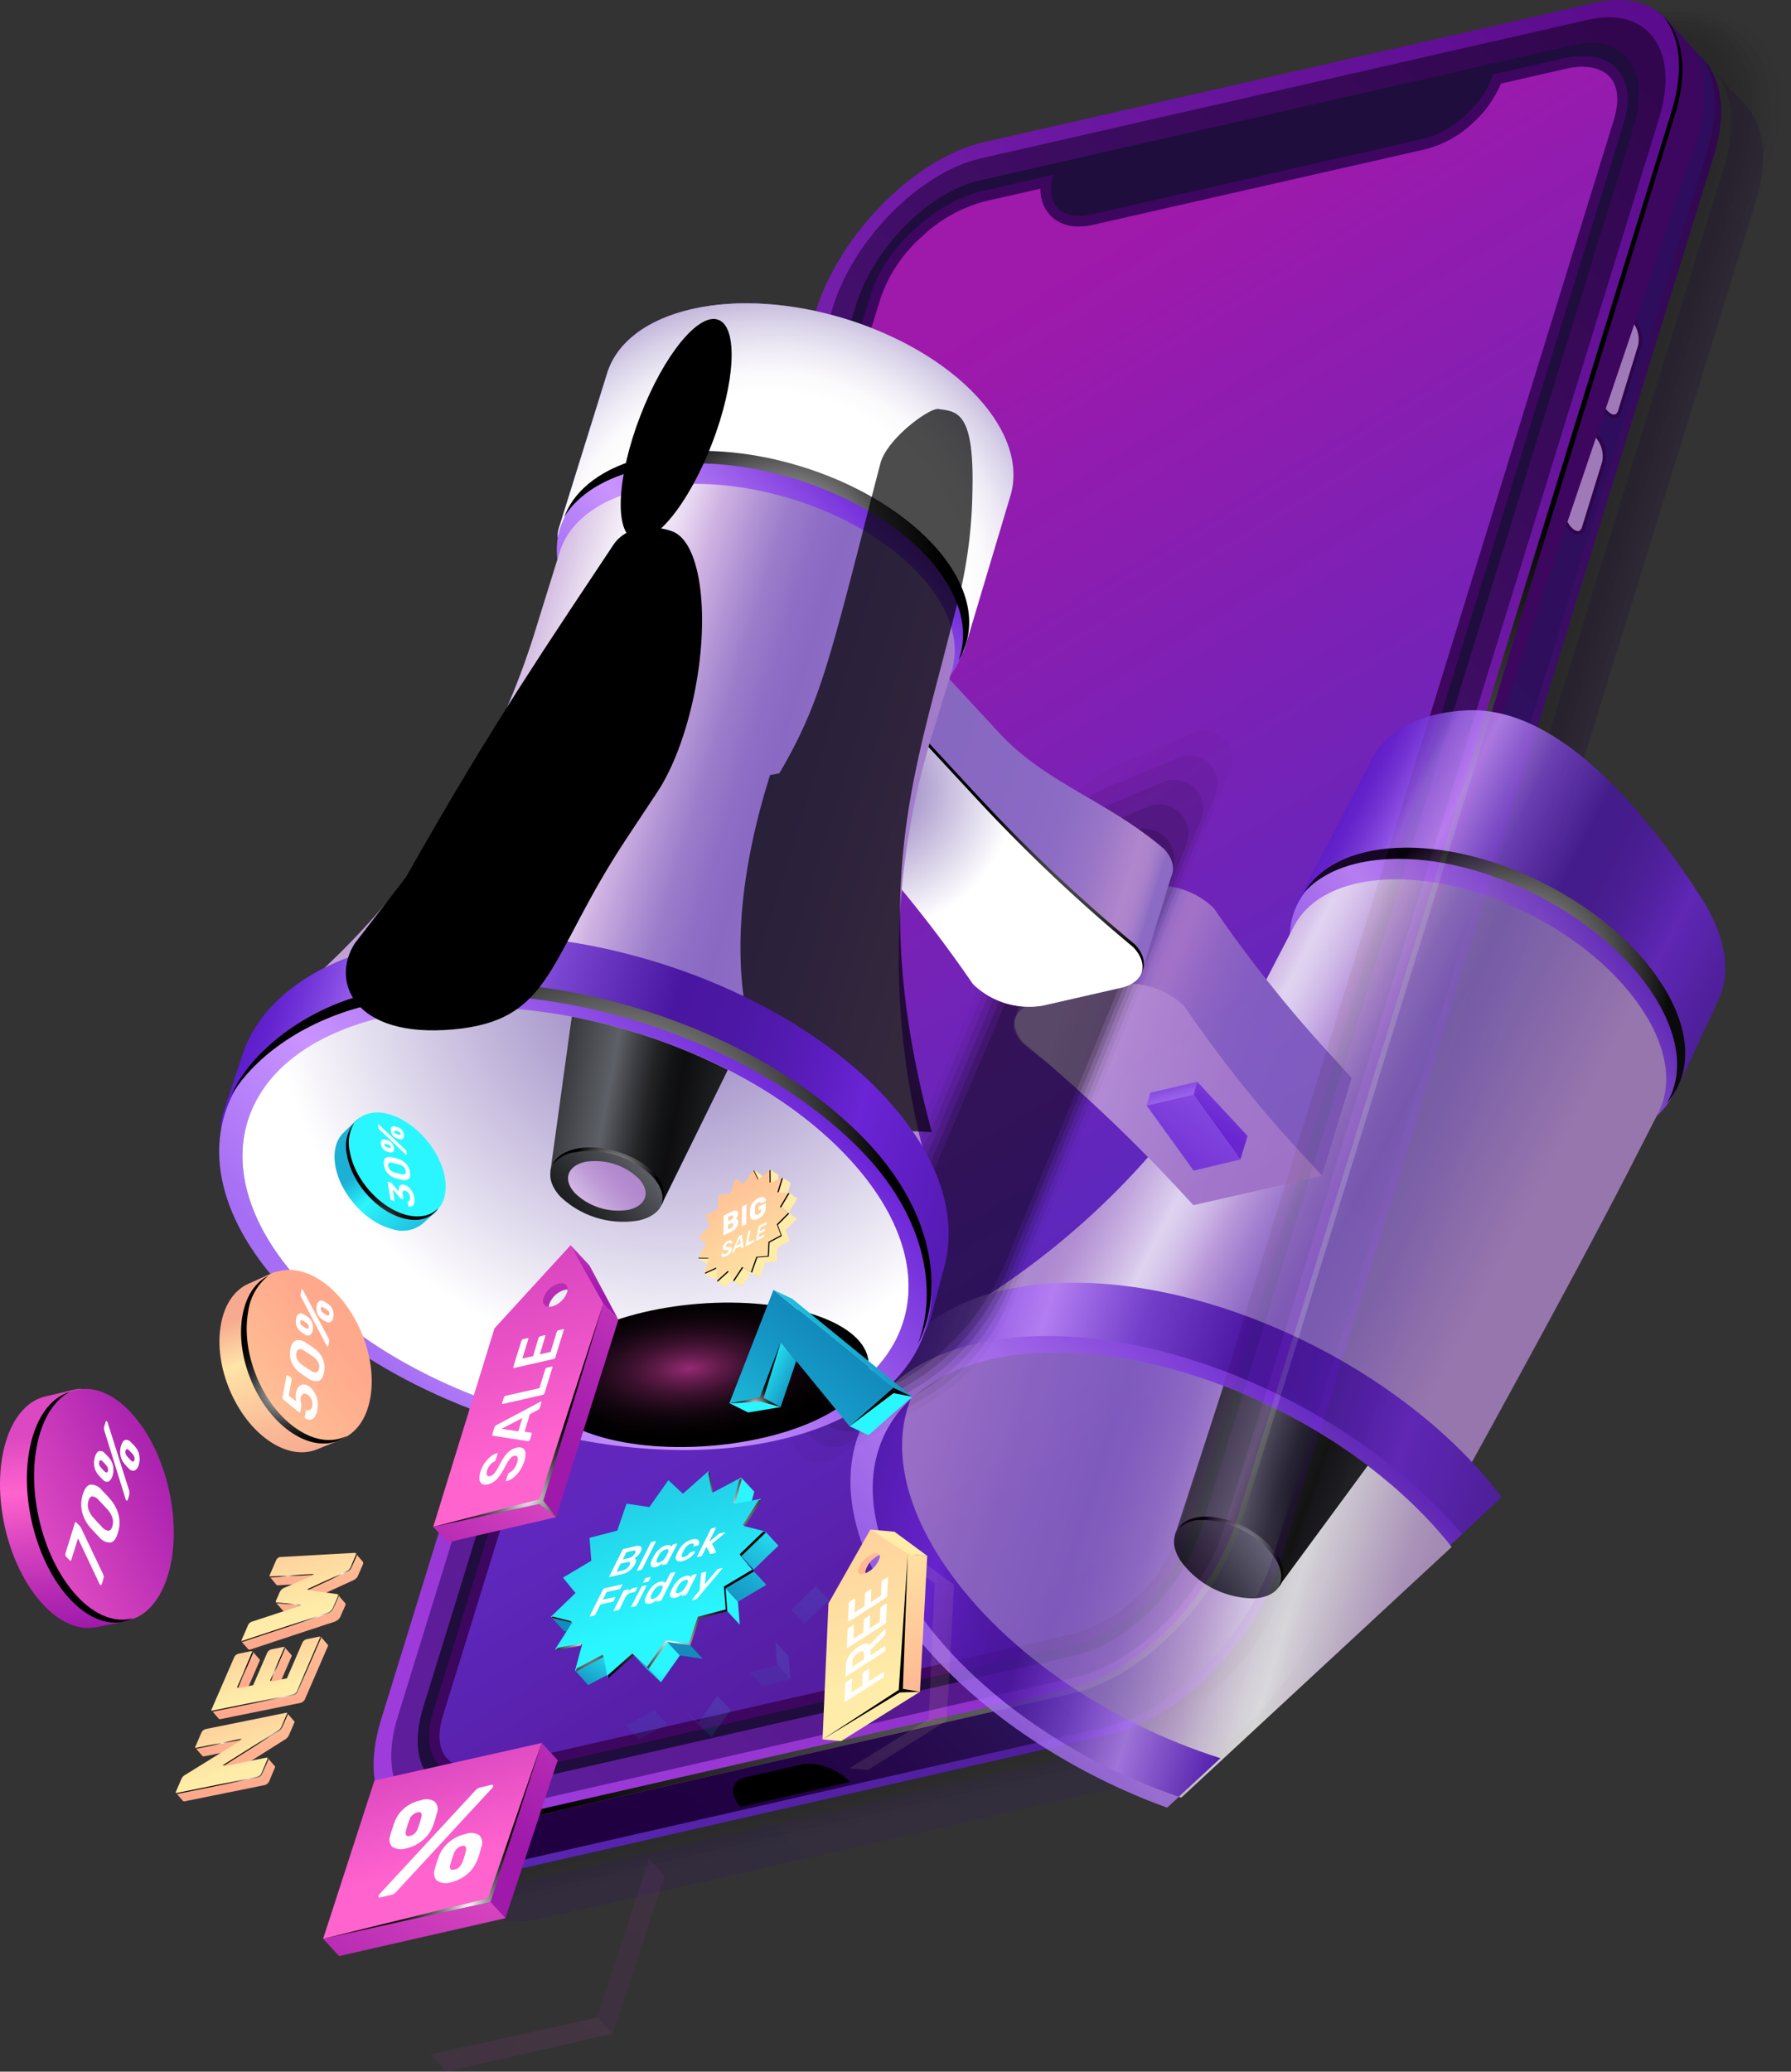 <svg xmlns="http://www.w3.org/2000/svg" xmlns:xlink="http://www.w3.org/1999/xlink" viewBox="0 0 332.42 384.35"><rect x="0" y="0" width="332.42" height="384.35" fill="#333333" stroke="none"/><defs><style>.cls-1{fill:url(#New_Gradient_Swatch_1);}.cls-2{isolation:isolate;}.cls-18,.cls-3,.cls-54{opacity:0.2;}.cls-4{opacity:0;}.cls-5{opacity:0.09;}.cls-6{opacity:0.18;}.cls-7{opacity:0.27;}.cls-8{opacity:0.36;}.cls-9{opacity:0.45;}.cls-10{opacity:0.55;}.cls-11{opacity:0.64;}.cls-12{opacity:0.73;}.cls-13{opacity:0.82;}.cls-14{opacity:0.91;}.cls-15{fill:url(#linear-gradient);}.cls-16{fill:url(#linear-gradient-2);}.cls-17{fill:url(#linear-gradient-3);}.cls-18{fill:url(#linear-gradient-4);}.cls-133,.cls-136,.cls-138,.cls-160,.cls-169,.cls-19,.cls-30,.cls-35,.cls-57,.cls-65,.cls-67,.cls-73,.cls-79,.cls-80,.cls-81,.cls-88,.cls-89,.cls-96{mix-blend-mode:color-dodge;}.cls-19{fill:url(#Radial_Gradient_1);}.cls-20{fill:url(#linear-gradient-5);}.cls-21{fill:#1f0d3d;}.cls-22,.cls-30{fill:#3d065f;}.cls-23{fill:url(#linear-gradient-6);}.cls-24{fill:url(#linear-gradient-7);}.cls-25{fill:url(#linear-gradient-8);}.cls-26{fill:url(#linear-gradient-9);}.cls-27{fill:url(#linear-gradient-10);}.cls-28{fill:url(#linear-gradient-11);}.cls-29{fill:url(#linear-gradient-12);}.cls-31{mask:url(#mask);}.cls-32{opacity:0.8;}.cls-33{fill:url(#linear-gradient-13);}.cls-34{fill:url(#linear-gradient-14);}.cls-35{fill:url(#Radial_Gradient_1-2);}.cls-36{fill:url(#linear-gradient-15);}.cls-37{fill:url(#linear-gradient-16);}.cls-38{fill:url(#linear-gradient-17);}.cls-39{fill:url(#linear-gradient-18);}.cls-40{fill:url(#linear-gradient-19);}.cls-41{fill:url(#linear-gradient-20);}.cls-42{fill:url(#linear-gradient-21);}.cls-43,.cls-78{mix-blend-mode:screen;}.cls-43{fill:url(#Radial_Gradient_1-3);}.cls-44{fill:url(#linear-gradient-22);}.cls-45{fill:url(#linear-gradient-23);}.cls-46{fill:url(#New_Gradient_Swatch_copy_13);}.cls-47{fill:url(#New_Gradient_Swatch_copy_13-2);}.cls-48{fill:url(#New_Gradient_Swatch_copy_13-3);}.cls-49{opacity:0.03;}.cls-50{opacity:0.07;}.cls-121,.cls-157,.cls-158,.cls-51{opacity:0.1;}.cls-52{opacity:0.13;}.cls-53{opacity:0.17;}.cls-55{fill:url(#linear-gradient-24);}.cls-56{fill:url(#linear-gradient-25);}.cls-57{fill:url(#Radial_Gradient_1-4);}.cls-58{fill:url(#New_Gradient_Swatch_copy_13-4);}.cls-59{fill:url(#New_Gradient_Swatch_copy_13-5);}.cls-60{fill:url(#New_Gradient_Swatch_copy_13-6);}.cls-61,.cls-63,.cls-74{mix-blend-mode:multiply;}.cls-61{fill:url(#radial-gradient);}.cls-62{fill:url(#linear-gradient-26);}.cls-63{fill:url(#radial-gradient-2);}.cls-64{fill:url(#linear-gradient-27);}.cls-65{fill:url(#Radial_Gradient_1-5);}.cls-66{fill:url(#linear-gradient-28);}.cls-67{opacity:0.7;}.cls-68{fill:url(#radial-gradient-3);}.cls-69{fill:url(#linear-gradient-29);}.cls-70{fill:url(#linear-gradient-30);}.cls-71{fill:url(#linear-gradient-31);}.cls-72{fill:url(#linear-gradient-32);}.cls-73{fill:url(#Radial_Gradient_1-6);}.cls-74{fill:url(#radial-gradient-4);}.cls-75{fill:url(#linear-gradient-33);}.cls-76{fill:url(#linear-gradient-34);}.cls-77{fill:url(#linear-gradient-35);}.cls-78{fill:url(#Radial_Gradient_1-7);}.cls-79{fill:url(#radial-gradient-5);}.cls-80{fill:url(#radial-gradient-6);}.cls-82{fill:url(#New_Gradient_Swatch_copy_6);}.cls-83{fill:url(#New_Gradient_Swatch_copy_7);}.cls-84{fill:url(#New_Gradient_Swatch_copy_7-2);}.cls-85{fill:url(#New_Gradient_Swatch_copy_7-3);}.cls-86{fill:url(#New_Gradient_Swatch_copy_7-4);}.cls-87{fill:url(#New_Gradient_Swatch_copy_7-5);}.cls-88{fill:url(#radial-gradient-7);}.cls-89{fill:url(#radial-gradient-8);}.cls-90{fill:url(#New_Gradient_Swatch_copy_9);}.cls-91{fill:url(#New_Gradient_Swatch_copy_9-2);}.cls-92{fill:#fff;}.cls-93{fill:url(#New_Gradient_Swatch_copy_9-3);}.cls-94{fill:url(#New_Gradient_Swatch_copy_9-4);}.cls-95{fill:url(#New_Gradient_Swatch_copy_9-5);}.cls-96{fill:url(#radial-gradient-9);}.cls-97{fill:url(#New_Gradient_Swatch_copy_8);}.cls-98{fill:url(#New_Gradient_Swatch_copy_8-2);}.cls-99{fill:url(#New_Gradient_Swatch_copy_8-3);}.cls-100{fill:url(#New_Gradient_Swatch_copy_8-4);}.cls-101{fill:url(#New_Gradient_Swatch_copy_8-5);}.cls-102{fill:url(#New_Gradient_Swatch_copy_8-6);}.cls-103{fill:url(#New_Gradient_Swatch_copy_8-7);}.cls-104{fill:url(#New_Gradient_Swatch_copy_8-8);}.cls-105{fill:url(#New_Gradient_Swatch_copy_8-9);}.cls-106{fill:url(#New_Gradient_Swatch_copy_8-10);}.cls-107{fill:url(#New_Gradient_Swatch_copy_8-11);}.cls-108{fill:url(#New_Gradient_Swatch_copy_8-12);}.cls-109{fill:url(#New_Gradient_Swatch_copy_8-13);}.cls-110{fill:url(#New_Gradient_Swatch_copy_8-14);}.cls-111{fill:url(#New_Gradient_Swatch_copy_8-15);}.cls-112{fill:url(#New_Gradient_Swatch_copy_8-16);}.cls-113{fill:url(#New_Gradient_Swatch_copy_8-17);}.cls-114{fill:url(#radial-gradient-10);}.cls-115{fill:url(#radial-gradient-11);}.cls-116{fill:url(#radial-gradient-12);}.cls-117{fill:url(#radial-gradient-13);}.cls-118{fill:url(#radial-gradient-14);}.cls-119{fill:url(#radial-gradient-15);}.cls-120{fill:url(#radial-gradient-16);}.Graphic-Style-3{fill:url(#linear-gradient-36);}.cls-122{fill:url(#linear-gradient-38);}.Graphic-Style-6{fill:url(#linear-gradient-43);}.cls-123{fill:url(#linear-gradient-51);}.Graphic-Style-5{fill:url(#New_Gradient_Swatch_copy_7-6);}.cls-124{fill:url(#radial-gradient-17);}.cls-125{fill:url(#radial-gradient-18);}.cls-126{fill:url(#radial-gradient-19);}.cls-127{fill:url(#radial-gradient-20);}.cls-128{fill:url(#radial-gradient-21);}.cls-129{fill:url(#radial-gradient-22);}.cls-130{fill:url(#radial-gradient-23);}.cls-131{fill:url(#linear-gradient-63);}.cls-132{fill:url(#New_Gradient_Swatch_copy_8-18);}.cls-133{fill:url(#radial-gradient-24);}.cls-134{fill:url(#linear-gradient-64);}.cls-135{fill:url(#New_Gradient_Swatch_copy_9-6);}.cls-136{fill:url(#radial-gradient-25);}.cls-137{fill:url(#linear-gradient-65);}.cls-138{fill:url(#radial-gradient-26);}.cls-139{fill:url(#New_Gradient_Swatch_copy_8-19);}.cls-140{fill:url(#New_Gradient_Swatch_copy_8-20);}.cls-141{fill:url(#New_Gradient_Swatch_copy_8-21);}.cls-142{fill:url(#New_Gradient_Swatch_copy_8-22);}.cls-143{fill:url(#New_Gradient_Swatch_copy_8-23);}.cls-144{fill:url(#New_Gradient_Swatch_copy_8-24);}.cls-145{fill:url(#radial-gradient-27);}.cls-146{fill:url(#radial-gradient-28);}.cls-147{fill:url(#radial-gradient-29);}.cls-148{fill:url(#radial-gradient-30);}.cls-149{fill:url(#radial-gradient-31);}.cls-150{fill:url(#radial-gradient-32);}.cls-151{fill:url(#radial-gradient-33);}.cls-152{fill:url(#radial-gradient-34);}.cls-153{fill:url(#radial-gradient-35);}.cls-154{fill:url(#radial-gradient-36);}.cls-155{fill:url(#New_Gradient_Swatch_copy_9-7);}.cls-156{fill:url(#New_Gradient_Swatch_copy_9-8);}.cls-157{fill:url(#New_Gradient_Swatch_copy_9-9);}.cls-158{fill:url(#New_Gradient_Swatch_copy_9-10);}.cls-159{fill:url(#New_Gradient_Swatch_copy_9-11);}.cls-160{fill:url(#radial-gradient-37);}.cls-161{fill:url(#New_Gradient_Swatch_copy_8-25);}.cls-162{fill:url(#New_Gradient_Swatch_copy_8-26);}.cls-163{fill:url(#New_Gradient_Swatch_copy_8-27);}.cls-164{fill:url(#New_Gradient_Swatch_copy_8-28);}.cls-165{fill:url(#New_Gradient_Swatch_copy_8-29);}.cls-166{fill:url(#New_Gradient_Swatch_copy_8-30);}.cls-167{fill:url(#New_Gradient_Swatch_copy_8-31);}.cls-168{fill:url(#New_Gradient_Swatch_copy_8-32);}.cls-169{fill:url(#radial-gradient-38);}</style><linearGradient id="New_Gradient_Swatch_1" x1="122.75" y1="37.18" x2="200.6" y2="269.26" gradientTransform="translate(65.1 -37.77)" gradientUnits="userSpaceOnUse"><stop offset="0" stop-color="#fff"/><stop offset="1"/></linearGradient><linearGradient id="linear-gradient" x1="6764.41" y1="184.28" x2="7164.67" y2="184.28" gradientTransform="matrix(-0.73, 0.68, 0.68, 0.73, 5179.36, -4692.89)" gradientUnits="userSpaceOnUse"><stop offset="0" stop-color="#2f054a"/><stop offset="1" stop-color="#5824b0"/></linearGradient><linearGradient id="linear-gradient-2" x1="6817.04" y1="182.56" x2="7217.3" y2="182.56" gradientTransform="matrix(-0.73, 0.68, 0.68, 0.73, 5179.36, -4692.89)" gradientUnits="userSpaceOnUse"><stop offset="0.06" stop-color="#2f0d5e"/><stop offset="0.28" stop-color="#2f105f"/><stop offset="0.47" stop-color="#311b61"/><stop offset="0.48" stop-color="#351f65"/><stop offset="0.5" stop-color="#422c73"/><stop offset="0.51" stop-color="#584188"/><stop offset="0.52" stop-color="#765fa7"/><stop offset="0.53" stop-color="#8770b8"/><stop offset="0.54" stop-color="#7e67ae"/><stop offset="0.56" stop-color="#5c468d"/><stop offset="0.59" stop-color="#442e75"/><stop offset="0.61" stop-color="#362066"/><stop offset="0.63" stop-color="#311b61"/><stop offset="0.67" stop-color="#2a1155"/><stop offset="0.75" stop-color="#230446"/><stop offset="0.81" stop-color="#200041"/><stop offset="1" stop-color="#200041"/></linearGradient><linearGradient id="linear-gradient-3" x1="6764.41" y1="173.93" x2="7164.67" y2="173.93" gradientTransform="matrix(-0.73, 0.68, 0.68, 0.73, 5179.36, -4692.89)" gradientUnits="userSpaceOnUse"><stop offset="0" stop-color="#58098a"/><stop offset="1" stop-color="#9e3bdb"/></linearGradient><linearGradient id="linear-gradient-4" x1="-83.87" y1="227.33" x2="316.39" y2="227.33" gradientTransform="translate(-71.28 176.15) rotate(-42.84)" xlink:href="#linear-gradient-2"/><radialGradient id="Radial_Gradient_1" cx="169.44" cy="218.2" r="152.14" gradientTransform="translate(-71.28 176.15) rotate(-42.84)" xlink:href="#New_Gradient_Swatch_1"/><linearGradient id="linear-gradient-5" x1="6768.41" y1="173.93" x2="7160.67" y2="173.93" gradientTransform="matrix(-0.73, 0.68, 0.68, 0.73, 5179.36, -4692.89)" gradientUnits="userSpaceOnUse"><stop offset="0" stop-color="#2f054a"/><stop offset="1" stop-color="#5e1d9a"/></linearGradient><linearGradient id="linear-gradient-6" x1="216.2" y1="74.11" x2="146.72" y2="421.47" gradientTransform="translate(-71.28 176.15) rotate(-42.84)" gradientUnits="userSpaceOnUse"><stop offset="0.01" stop-color="#9f19ab"/><stop offset="0.43" stop-color="#5f27bd"/><stop offset="0.9" stop-color="#3d065f"/></linearGradient><linearGradient id="linear-gradient-7" x1="9134.52" y1="-889.46" x2="9153.81" y2="-889.46" gradientTransform="matrix(-0.3, 0.96, 0.61, 1.4, 3545.08, -7425.34)" gradientUnits="userSpaceOnUse"><stop offset="0" stop-color="#3d065f"/><stop offset="1" stop-color="#5f27bd"/></linearGradient><linearGradient id="linear-gradient-8" x1="9134.52" y1="-889.46" x2="9153.81" y2="-889.46" gradientTransform="matrix(-0.3, 0.96, 0.61, 1.4, 3545.08, -7425.34)" xlink:href="#linear-gradient"/><linearGradient id="linear-gradient-9" x1="9113.52" y1="-832.32" x2="9105.54" y2="-817.44" gradientTransform="matrix(-0.3, 0.96, 0.61, 1.4, 3545.08, -7425.34)" gradientUnits="userSpaceOnUse"><stop offset="0.06" stop-color="#9f79b8"/><stop offset="0.26" stop-color="#a17bba"/><stop offset="0.36" stop-color="#a783bf"/><stop offset="0.43" stop-color="#b290c9"/><stop offset="0.49" stop-color="#c1a1d5"/><stop offset="0.51" stop-color="#c4a5d7"/><stop offset="0.52" stop-color="#cdb3dd"/><stop offset="0.53" stop-color="#dbc8e7"/><stop offset="0.55" stop-color="#efe7f4"/><stop offset="0.56" stop-color="#fff"/><stop offset="0.57" stop-color="#ece0f3"/><stop offset="0.58" stop-color="#ddc8ea"/><stop offset="0.59" stop-color="#d4b9e5"/><stop offset="0.6" stop-color="#d1b4e3"/><stop offset="0.66" stop-color="#b395d6"/><stop offset="0.72" stop-color="#9c7dcb"/><stop offset="0.77" stop-color="#8e6ec5"/><stop offset="0.81" stop-color="#8969c3"/><stop offset="1" stop-color="#b086cc"/></linearGradient><linearGradient id="linear-gradient-10" x1="9157.14" y1="-889.47" x2="9176.43" y2="-889.47" xlink:href="#linear-gradient-7"/><linearGradient id="linear-gradient-11" x1="9157.14" y1="-889.47" x2="9176.43" y2="-889.47" gradientTransform="matrix(-0.3, 0.96, 0.61, 1.4, 3545.08, -7425.34)" xlink:href="#linear-gradient"/><linearGradient id="linear-gradient-12" x1="9131.07" y1="-822.87" x2="9123.09" y2="-807.99" xlink:href="#linear-gradient-9"/><mask id="mask" x="107.21" y="81.96" width="324.7" height="322.08" maskUnits="userSpaceOnUse"><rect class="cls-1" x="142.87" y="140.85" width="253.38" height="204.28" transform="translate(-93.32 248.11) rotate(-42.84)"/></mask><linearGradient id="linear-gradient-13" x1="-765.43" y1="749.94" x2="-726.1" y2="818.06" gradientTransform="translate(488.86 -894.82) rotate(-32.69)" gradientUnits="userSpaceOnUse"><stop offset="0" stop-color="#5c1ccc"/><stop offset="0.03" stop-color="#6323d0"/><stop offset="0.07" stop-color="#7538da"/><stop offset="0.12" stop-color="#9259ea"/><stop offset="0.14" stop-color="#a56ef4"/><stop offset="0.23" stop-color="#c994ff"/><stop offset="0.28" stop-color="#ae7af0"/><stop offset="0.38" stop-color="#7945d1"/><stop offset="0.54" stop-color="#4916a1"/><stop offset="0.62" stop-color="#4b17a4"/><stop offset="0.69" stop-color="#521aaf"/><stop offset="0.76" stop-color="#5d1ec1"/><stop offset="0.82" stop-color="#6b24d6"/><stop offset="0.94" stop-color="#5b1dbd"/><stop offset="1" stop-color="#531ab0"/></linearGradient><linearGradient id="linear-gradient-14" x1="-790.59" y1="793.99" x2="-735.12" y2="793.99" gradientTransform="translate(488.86 -894.82) rotate(-32.69)" gradientUnits="userSpaceOnUse"><stop offset="0.04" stop-color="#a56ef4"/><stop offset="0.36" stop-color="#c994ff"/><stop offset="0.54" stop-color="#b379f5"/><stop offset="0.91" stop-color="#7935dc"/><stop offset="1" stop-color="#6b24d6"/></linearGradient><radialGradient id="Radial_Gradient_1-2" cx="-757.14" cy="793.06" r="29.96" gradientTransform="translate(488.86 -894.82) rotate(-32.69)" xlink:href="#New_Gradient_Swatch_1"/><linearGradient id="linear-gradient-15" x1="-827.49" y1="773.2" x2="-789.79" y2="838.5" gradientTransform="translate(488.86 -894.82) rotate(-32.69)" gradientUnits="userSpaceOnUse"><stop offset="0.01" stop-color="#c1a1d5"/><stop offset="0.05" stop-color="#c8abda"/><stop offset="0.11" stop-color="#dac6e6"/><stop offset="0.2" stop-color="#f7f2f9"/><stop offset="0.22" stop-color="#fff"/><stop offset="0.25" stop-color="#f9f5fb"/><stop offset="0.3" stop-color="#e9dbf2"/><stop offset="0.36" stop-color="#d1b4e3"/><stop offset="0.43" stop-color="#b395d6"/><stop offset="0.49" stop-color="#9c7dcb"/><stop offset="0.56" stop-color="#8e6ec5"/><stop offset="0.61" stop-color="#8969c3"/><stop offset="0.76" stop-color="#9471c6"/><stop offset="1" stop-color="#b086cc"/></linearGradient><linearGradient id="linear-gradient-16" x1="114.1" y1="218.39" x2="173.68" y2="321.57" gradientTransform="translate(-71.28 176.15) rotate(-42.84)" xlink:href="#linear-gradient-13"/><linearGradient id="linear-gradient-17" x1="90.13" y1="266.41" x2="177.56" y2="266.41" gradientTransform="translate(-71.28 176.15) rotate(-42.84)" xlink:href="#linear-gradient-14"/><linearGradient id="linear-gradient-18" x1="154.95" y1="322.12" x2="101.82" y2="230.1" gradientTransform="translate(-71.28 176.15) rotate(-42.84)" xlink:href="#linear-gradient-15"/><linearGradient id="linear-gradient-19" x1="132.47" y1="302.87" x2="94.15" y2="236.5" gradientTransform="translate(-71.28 176.15) rotate(-42.84)" gradientUnits="userSpaceOnUse"><stop offset="0" stop-color="#5c1ccc"/><stop offset="0.23" stop-color="#ba85ff"/><stop offset="0.38" stop-color="#7945d1"/><stop offset="0.54" stop-color="#4916a1"/><stop offset="0.61" stop-color="#4b17a4"/><stop offset="0.68" stop-color="#521aaf"/><stop offset="0.74" stop-color="#5d1ec1"/><stop offset="0.79" stop-color="#6b24d6"/><stop offset="0.93" stop-color="#5b1dbd"/><stop offset="1" stop-color="#531ab0"/></linearGradient><linearGradient id="linear-gradient-20" x1="-837.32" y1="862.21" x2="-855.67" y2="837.62" gradientTransform="translate(488.86 -894.82) rotate(-32.69)" gradientUnits="userSpaceOnUse"><stop offset="0.04" stop-color="#1e1f21"/><stop offset="0.24" stop-color="#101012"/><stop offset="0.27" stop-color="#0e0e0f"/><stop offset="0.35" stop-color="#131415"/><stop offset="0.45" stop-color="#232326"/><stop offset="0.56" stop-color="#3c3d41"/><stop offset="0.69" stop-color="#5d6066"/><stop offset="1" stop-color="#37383c"/></linearGradient><linearGradient id="linear-gradient-21" x1="-866.77" y1="855.53" x2="-851.43" y2="855.53" gradientTransform="translate(488.86 -894.82) rotate(-32.69)" gradientUnits="userSpaceOnUse"><stop offset="0.04" stop-color="#1e1f21"/><stop offset="0.31" stop-color="#2c2e30"/><stop offset="0.84" stop-color="#515359"/><stop offset="1" stop-color="#5d6066"/></linearGradient><radialGradient id="Radial_Gradient_1-3" cx="-857.52" cy="855.27" r="8.29" gradientTransform="translate(488.86 -894.82) rotate(-32.69)" xlink:href="#New_Gradient_Swatch_1"/><linearGradient id="linear-gradient-22" x1="222.6" y1="256.75" x2="195.88" y2="199.34" gradientTransform="translate(-71.28 176.15) rotate(-42.84)" gradientUnits="userSpaceOnUse"><stop offset="0.05" stop-color="#8566bd"/><stop offset="0.61" stop-color="#8969c3"/><stop offset="0.71" stop-color="#8d6cc4"/><stop offset="0.81" stop-color="#9975c7"/><stop offset="0.9" stop-color="#ac83cb"/><stop offset="0.92" stop-color="#b086cc"/><stop offset="0.95" stop-color="#ad84cb"/><stop offset="0.97" stop-color="#a47eca"/><stop offset="0.99" stop-color="#9673c6"/><stop offset="1" stop-color="#8b6bc4"/></linearGradient><linearGradient id="linear-gradient-23" x1="5624.31" y1="12285.52" x2="5599.16" y2="12244.48" gradientTransform="translate(12669.36 5380.11) rotate(137.16)" gradientUnits="userSpaceOnUse"><stop offset="0.06" stop-color="#d1b4e3"/><stop offset="0.08" stop-color="#cfb2e2"/><stop offset="0.42" stop-color="#be9ad6"/><stop offset="0.74" stop-color="#b48bcf"/><stop offset="1" stop-color="#b086cc"/></linearGradient><linearGradient id="New_Gradient_Swatch_copy_13" x1="145.28" y1="526.14" x2="160.7" y2="521.52" gradientTransform="translate(-239.28 -77.05) rotate(-42.84)" gradientUnits="userSpaceOnUse"><stop offset="0.04" stop-color="#6b24d6"/><stop offset="0.29" stop-color="#7733dc"/><stop offset="0.79" stop-color="#975ced"/><stop offset="1" stop-color="#a56ef4"/></linearGradient><linearGradient id="New_Gradient_Swatch_copy_13-2" x1="124.48" y1="527.94" x2="161.56" y2="519.63" xlink:href="#New_Gradient_Swatch_copy_13"/><linearGradient id="New_Gradient_Swatch_copy_13-3" x1="146.92" y1="511.44" x2="144.26" y2="516.51" xlink:href="#New_Gradient_Swatch_copy_13"/><linearGradient id="linear-gradient-24" x1="188.19" y1="123.59" x2="222.55" y2="183.12" xlink:href="#linear-gradient-22"/><linearGradient id="linear-gradient-25" x1="209.32" y1="186.13" x2="180.54" y2="139.15" gradientTransform="translate(-71.28 176.15) rotate(-42.84)" xlink:href="#linear-gradient-23"/><radialGradient id="Radial_Gradient_1-4" cx="224.77" cy="172.29" r="26.53" gradientTransform="translate(-71.28 176.15) rotate(-42.84)" xlink:href="#New_Gradient_Swatch_1"/><linearGradient id="New_Gradient_Swatch_copy_13-4" x1="194.97" y1="157.69" x2="210.4" y2="153.07" gradientTransform="translate(-71.28 176.15) rotate(-42.84)" xlink:href="#New_Gradient_Swatch_copy_13"/><linearGradient id="New_Gradient_Swatch_copy_13-5" x1="174.17" y1="159.49" x2="211.25" y2="151.18" gradientTransform="translate(-71.28 176.15) rotate(-42.84)" xlink:href="#New_Gradient_Swatch_copy_13"/><linearGradient id="New_Gradient_Swatch_copy_13-6" x1="196.61" y1="142.99" x2="193.95" y2="148.06" gradientTransform="translate(-71.28 176.15) rotate(-42.84)" xlink:href="#New_Gradient_Swatch_copy_13"/><radialGradient id="radial-gradient" cx="191.23" cy="136.13" r="26.86" gradientTransform="translate(-71.28 176.15) rotate(-42.84)" gradientUnits="userSpaceOnUse"><stop offset="0" stop-color="#8770b8"/><stop offset="1" stop-color="#fff"/></radialGradient><linearGradient id="linear-gradient-26" x1="200.16" y1="50.76" x2="239.48" y2="118.87" gradientTransform="translate(-71.28 176.15) rotate(-42.84)" xlink:href="#linear-gradient-13"/><radialGradient id="radial-gradient-2" cx="202.7" cy="96.21" r="62.05" gradientTransform="translate(-71.28 176.15) rotate(-42.84)" gradientUnits="userSpaceOnUse"><stop offset="0.58" stop-color="#fff"/><stop offset="0.64" stop-color="#fbfafc"/><stop offset="0.71" stop-color="#eeebf5"/><stop offset="0.79" stop-color="#dad3e9"/><stop offset="0.88" stop-color="#beb1d8"/><stop offset="0.96" stop-color="#9986c3"/><stop offset="1" stop-color="#8770b8"/></radialGradient><linearGradient id="linear-gradient-27" x1="173.52" y1="95.66" x2="228.99" y2="95.66" gradientTransform="translate(-71.28 176.15) rotate(-42.84)" xlink:href="#linear-gradient-14"/><radialGradient id="Radial_Gradient_1-5" cx="206.96" cy="94.72" r="29.96" gradientTransform="translate(-71.28 176.15) rotate(-42.84)" xlink:href="#New_Gradient_Swatch_1"/><linearGradient id="linear-gradient-28" x1="138.91" y1="77.62" x2="186.74" y2="160.46" gradientTransform="translate(-71.28 176.15) rotate(-42.84)" xlink:href="#linear-gradient-15"/><radialGradient id="radial-gradient-3" cx="-23738.6" cy="-11229.78" r="88.39" gradientTransform="matrix(0.24, -0.47, -0.02, 0.87, 5577.52, -1242.22)" gradientUnits="userSpaceOnUse"><stop offset="0" stop-color="#732058"/><stop offset="0.08" stop-color="#601b49"/><stop offset="0.26" stop-color="#3d112f"/><stop offset="0.44" stop-color="#220a1a"/><stop offset="0.62" stop-color="#0f040c"/><stop offset="0.81" stop-color="#040103"/><stop offset="1"/></radialGradient><linearGradient id="linear-gradient-29" x1="76.28" y1="89.84" x2="145.51" y2="209.75" gradientTransform="translate(-71.28 176.15) rotate(-42.84)" xlink:href="#linear-gradient-13"/><linearGradient id="linear-gradient-30" x1="48.02" y1="158.05" x2="144.57" y2="158.05" gradientTransform="translate(-71.28 176.15) rotate(-42.84)" xlink:href="#linear-gradient-14"/><linearGradient id="linear-gradient-31" x1="127.03" y1="211.28" x2="63.83" y2="101.83" gradientTransform="translate(-71.28 176.15) rotate(-42.84)" xlink:href="#linear-gradient-15"/><linearGradient id="linear-gradient-32" x1="115.09" y1="220.1" x2="52.22" y2="111.21" xlink:href="#linear-gradient-19"/><radialGradient id="Radial_Gradient_1-6" cx="105.78" cy="156.71" r="51.8" gradientTransform="translate(-71.28 176.15) rotate(-42.84)" xlink:href="#New_Gradient_Swatch_1"/><radialGradient id="radial-gradient-4" cx="142" cy="135.19" r="74.7" xlink:href="#radial-gradient"/><linearGradient id="linear-gradient-33" x1="126.79" y1="163.87" x2="108.44" y2="139.28" gradientTransform="translate(-71.28 176.15) rotate(-42.84)" xlink:href="#linear-gradient-20"/><linearGradient id="linear-gradient-34" x1="97.34" y1="157.19" x2="112.68" y2="157.19" gradientTransform="translate(-71.28 176.15) rotate(-42.84)" xlink:href="#linear-gradient-21"/><linearGradient id="linear-gradient-35" x1="99.74" y1="157.19" x2="110.28" y2="157.19" gradientTransform="translate(-71.28 176.15) rotate(-42.84)" xlink:href="#linear-gradient-23"/><radialGradient id="Radial_Gradient_1-7" cx="106.59" cy="156.94" r="8.29" gradientTransform="translate(-71.28 176.15) rotate(-42.84)" xlink:href="#New_Gradient_Swatch_1"/><radialGradient id="radial-gradient-5" cx="15398.67" cy="5070.88" r="24.23" gradientTransform="matrix(-0.27, -0.11, 0.32, -0.84, 2714.47, 5972.83)" gradientUnits="userSpaceOnUse"><stop offset="0" stop-color="#972a74"/><stop offset="0.04" stop-color="#8a266a"/><stop offset="0.19" stop-color="#601b4a"/><stop offset="0.35" stop-color="#3d112f"/><stop offset="0.51" stop-color="#230a1b"/><stop offset="0.67" stop-color="#0f040c"/><stop offset="0.83" stop-color="#040103"/><stop offset="1"/></radialGradient><radialGradient id="radial-gradient-6" cx="480.36" cy="-1569.87" r="33.95" gradientTransform="matrix(-0.03, -0.39, 0.9, -0.07, 1555.22, 331.33)" xlink:href="#radial-gradient-5"/><radialGradient id="New_Gradient_Swatch_copy_6" cx="-14275.9" cy="-3877.62" r="61.32" gradientTransform="matrix(0.46, -0.35, -0.18, 0.86, 5904.63, -1512)" xlink:href="#radial-gradient-5"/><linearGradient id="New_Gradient_Swatch_copy_7" x1="8670.03" y1="8468.35" x2="8697.11" y2="8431.11" gradientTransform="translate(8499.96 9036.59) rotate(-177.84)" gradientUnits="userSpaceOnUse"><stop offset="0.04" stop-color="#138bbd"/><stop offset="0.23" stop-color="#169ac7"/><stop offset="0.59" stop-color="#1fc3df"/><stop offset="1" stop-color="#2af6ff"/></linearGradient><linearGradient id="New_Gradient_Swatch_copy_7-2" x1="8675.67" y1="8458.38" x2="8684.2" y2="8462.44" xlink:href="#New_Gradient_Swatch_copy_7"/><linearGradient id="New_Gradient_Swatch_copy_7-3" x1="1999.34" y1="8892.35" x2="1994.32" y2="8901.92" gradientTransform="matrix(1.07, 0.01, -0.13, -0.93, -833.06, 8549.32)" xlink:href="#New_Gradient_Swatch_copy_7"/><linearGradient id="New_Gradient_Swatch_copy_7-4" x1="8663.35" y1="8471.55" x2="8676.68" y2="8459.98" xlink:href="#New_Gradient_Swatch_copy_7"/><linearGradient id="New_Gradient_Swatch_copy_7-5" x1="2021.53" y1="8890.21" x2="2015.15" y2="8902.37" gradientTransform="matrix(1.07, 0.01, -0.13, -0.93, -833.06, 8549.32)" xlink:href="#New_Gradient_Swatch_copy_7"/><radialGradient id="radial-gradient-7" cx="2017.52" cy="8901.93" r="4.91" gradientTransform="matrix(1.07, 0.01, -0.13, -0.93, -833.06, 8549.32)" gradientUnits="userSpaceOnUse"><stop offset="0" stop-color="#fff"/><stop offset="0.07" stop-color="#d8d8d8"/><stop offset="0.16" stop-color="#a6a6a6"/><stop offset="0.26" stop-color="#797979"/><stop offset="0.37" stop-color="#545454"/><stop offset="0.47" stop-color="#353535"/><stop offset="0.59" stop-color="#1e1e1e"/><stop offset="0.7" stop-color="#0d0d0d"/><stop offset="0.84" stop-color="#030303"/><stop offset="1"/></radialGradient><radialGradient id="radial-gradient-8" cx="8684.55" cy="8454.55" r="5.41" gradientTransform="translate(8499.96 9036.59) rotate(-177.84)" xlink:href="#radial-gradient-7"/><linearGradient id="New_Gradient_Swatch_copy_9" x1="51.28" y1="182.62" x2="157.85" y2="150.71" gradientTransform="translate(-71.28 176.15) rotate(-42.84)" gradientUnits="userSpaceOnUse"><stop offset="0.04" stop-color="#9f19ab"/><stop offset="0.24" stop-color="#ae25b1"/><stop offset="0.65" stop-color="#d744bf"/><stop offset="1" stop-color="#ff63ce"/></linearGradient><linearGradient id="New_Gradient_Swatch_copy_9-2" x1="109.09" y1="91.38" x2="60.63" y2="183.74" xlink:href="#New_Gradient_Swatch_copy_9"/><linearGradient id="New_Gradient_Swatch_copy_9-3" x1="62.52" y1="187.46" x2="133.5" y2="166.21" xlink:href="#New_Gradient_Swatch_copy_9"/><linearGradient id="New_Gradient_Swatch_copy_9-4" x1="89.14" y1="169.41" x2="102.8" y2="165.32" xlink:href="#New_Gradient_Swatch_copy_9"/><linearGradient id="New_Gradient_Swatch_copy_9-5" x1="22.18" y1="194.42" x2="73.63" y2="182.89" xlink:href="#New_Gradient_Swatch_copy_9"/><radialGradient id="radial-gradient-9" cx="54.81" cy="189.3" r="19.9" gradientTransform="translate(-71.28 176.15) rotate(-42.84)" xlink:href="#radial-gradient-7"/><linearGradient id="New_Gradient_Swatch_copy_8" x1="1565.46" y1="-134.96" x2="1568.98" y2="-135.75" gradientTransform="matrix(0.52, -0.82, 0.86, 0.56, -563.44, 1603)" gradientUnits="userSpaceOnUse"><stop offset="0.04" stop-color="#ffa98c"/><stop offset="0.32" stop-color="#ffb892"/><stop offset="0.86" stop-color="#fee1a3"/><stop offset="1" stop-color="#feeca8"/></linearGradient><linearGradient id="New_Gradient_Swatch_copy_8-2" x1="1562.52" y1="-132.09" x2="1569.59" y2="-133.67" xlink:href="#New_Gradient_Swatch_copy_8"/><linearGradient id="New_Gradient_Swatch_copy_8-3" x1="1565.51" y1="-130.3" x2="1571.14" y2="-131.99" xlink:href="#New_Gradient_Swatch_copy_8"/><linearGradient id="New_Gradient_Swatch_copy_8-4" x1="1567.32" y1="-128.12" x2="1573.82" y2="-130.07" xlink:href="#New_Gradient_Swatch_copy_8"/><linearGradient id="New_Gradient_Swatch_copy_8-5" x1="1568.89" y1="-127.22" x2="1571.02" y2="-127.7" xlink:href="#New_Gradient_Swatch_copy_8"/><linearGradient id="New_Gradient_Swatch_copy_8-6" x1="1570.52" y1="-126.56" x2="1577.05" y2="-128.52" xlink:href="#New_Gradient_Swatch_copy_8"/><linearGradient id="New_Gradient_Swatch_copy_8-7" x1="1574.64" y1="-125.87" x2="1580.33" y2="-127.57" xlink:href="#New_Gradient_Swatch_copy_8"/><linearGradient id="New_Gradient_Swatch_copy_8-8" x1="1579.03" y1="-126.14" x2="1583.17" y2="-127.38" xlink:href="#New_Gradient_Swatch_copy_8"/><linearGradient id="New_Gradient_Swatch_copy_8-9" x1="1583.03" y1="-127.34" x2="1585.13" y2="-127.97" xlink:href="#New_Gradient_Swatch_copy_8"/><linearGradient id="New_Gradient_Swatch_copy_8-10" x1="1579.5" y1="-127.15" x2="1590.71" y2="-129.66" xlink:href="#New_Gradient_Swatch_copy_8"/><linearGradient id="New_Gradient_Swatch_copy_8-11" x1="1581.63" y1="-129.33" x2="1592.41" y2="-131.75" xlink:href="#New_Gradient_Swatch_copy_8"/><linearGradient id="New_Gradient_Swatch_copy_8-12" x1="1586.45" y1="-132.68" x2="1591.89" y2="-134.31" xlink:href="#New_Gradient_Swatch_copy_8"/><linearGradient id="New_Gradient_Swatch_copy_8-13" x1="1585.4" y1="-134.9" x2="1589.34" y2="-136.07" xlink:href="#New_Gradient_Swatch_copy_8"/><linearGradient id="New_Gradient_Swatch_copy_8-14" x1="1576.84" y1="-125.73" x2="1586.96" y2="-127.99" xlink:href="#New_Gradient_Swatch_copy_8"/><linearGradient id="New_Gradient_Swatch_copy_8-15" x1="1574.06" y1="-125.27" x2="1581.73" y2="-126.99" xlink:href="#New_Gradient_Swatch_copy_8"/><linearGradient id="New_Gradient_Swatch_copy_8-16" x1="1571.57" y1="-125.87" x2="1575.82" y2="-126.82" xlink:href="#New_Gradient_Swatch_copy_8"/><linearGradient id="New_Gradient_Swatch_copy_8-17" x1="1592.11" y1="-162.7" x2="1574.41" y2="-128.97" xlink:href="#New_Gradient_Swatch_copy_8"/><radialGradient id="radial-gradient-10" cx="1566.86" cy="-132.83" r="5.18" gradientTransform="matrix(0.52, -0.82, 0.86, 0.56, -563.44, 1603)" xlink:href="#radial-gradient-7"/><radialGradient id="radial-gradient-11" cx="1585.49" cy="-133.32" r="7.2" gradientTransform="matrix(0.52, -0.82, 0.86, 0.56, -563.44, 1603)" xlink:href="#radial-gradient-7"/><radialGradient id="radial-gradient-12" cx="1585.49" cy="-133.32" r="7.2" gradientTransform="matrix(0.52, -0.82, 0.86, 0.56, -563.44, 1603)" xlink:href="#radial-gradient-7"/><radialGradient id="radial-gradient-13" cx="1566.86" cy="-132.83" r="5.19" gradientTransform="matrix(0.52, -0.82, 0.86, 0.56, -563.44, 1603)" xlink:href="#radial-gradient-7"/><radialGradient id="radial-gradient-14" cx="1585.49" cy="-133.32" r="7.2" gradientTransform="matrix(0.52, -0.82, 0.86, 0.56, -563.44, 1603)" xlink:href="#radial-gradient-7"/><radialGradient id="radial-gradient-15" cx="1573.4" cy="-127.74" r="8.22" gradientTransform="matrix(0.52, -0.82, 0.86, 0.56, -563.44, 1603)" xlink:href="#radial-gradient-7"/><radialGradient id="radial-gradient-16" cx="1566.86" cy="-132.83" r="5.19" gradientTransform="matrix(0.52, -0.82, 0.86, 0.56, -563.44, 1603)" xlink:href="#radial-gradient-7"/><linearGradient id="linear-gradient-36" x1="40.75" y1="236.03" x2="52.05" y2="232.65" gradientTransform="translate(-71.28 176.15) rotate(-42.84)" xlink:href="#New_Gradient_Swatch_copy_7"/><linearGradient id="linear-gradient-38" x1="47.55" y1="242.21" x2="51.81" y2="241.26" gradientTransform="translate(-71.28 176.15) rotate(-42.84)" xlink:href="#New_Gradient_Swatch_copy_7"/><linearGradient id="linear-gradient-43" x1="68.82" y1="242.35" x2="91.29" y2="237.32" gradientTransform="translate(-71.28 176.15) rotate(-42.84)" xlink:href="#New_Gradient_Swatch_copy_7"/><linearGradient id="linear-gradient-51" x1="47.55" y1="228.4" x2="51.81" y2="227.45" gradientTransform="translate(-71.28 176.15) rotate(-42.84)" xlink:href="#New_Gradient_Swatch_copy_7"/><linearGradient id="New_Gradient_Swatch_copy_7-6" x1="94.11" y1="157.25" x2="58.61" y2="224.89" gradientTransform="translate(-71.28 176.15) rotate(-42.84)" xlink:href="#New_Gradient_Swatch_copy_7"/><radialGradient id="radial-gradient-17" cx="43.47" cy="217.15" r="10.4" gradientTransform="translate(-71.28 176.15) rotate(-42.84)" xlink:href="#radial-gradient-7"/><radialGradient id="radial-gradient-18" cx="80.82" cy="216.18" r="14.45" gradientTransform="translate(-71.28 176.15) rotate(-42.84)" xlink:href="#radial-gradient-7"/><radialGradient id="radial-gradient-19" cx="80.82" cy="216.18" r="14.45" gradientTransform="translate(-71.28 176.15) rotate(-42.84)" xlink:href="#radial-gradient-7"/><radialGradient id="radial-gradient-20" cx="43.47" cy="217.15" r="10.4" gradientTransform="translate(-71.28 176.15) rotate(-42.84)" xlink:href="#radial-gradient-7"/><radialGradient id="radial-gradient-21" cx="80.82" cy="216.18" r="14.45" gradientTransform="translate(-71.28 176.15) rotate(-42.84)" xlink:href="#radial-gradient-7"/><radialGradient id="radial-gradient-22" cx="56.59" cy="227.36" r="16.48" gradientTransform="translate(-71.28 176.15) rotate(-42.84)" xlink:href="#radial-gradient-7"/><radialGradient id="radial-gradient-23" cx="43.47" cy="217.15" r="10.4" gradientTransform="translate(-71.28 176.15) rotate(-42.84)" xlink:href="#radial-gradient-7"/><linearGradient id="linear-gradient-63" x1="3953.36" y1="-368.15" x2="3931.71" y2="-397.16" gradientTransform="matrix(-0.66, 0.8, 0.8, 0.54, 2962.41, -2692.69)" gradientUnits="userSpaceOnUse"><stop offset="0.04" stop-color="#f7aa90"/><stop offset="0.23" stop-color="#f9b996"/><stop offset="0.61" stop-color="#ffe2a6"/><stop offset="0.63" stop-color="#ffe4a7"/><stop offset="0.87" stop-color="#f7aa90"/></linearGradient><linearGradient id="New_Gradient_Swatch_copy_8-18" x1="3932.37" y1="-377.88" x2="3971.89" y2="-389.72" gradientTransform="matrix(-0.66, 0.8, 0.8, 0.54, 2962.41, -2692.69)" xlink:href="#New_Gradient_Swatch_copy_8"/><radialGradient id="radial-gradient-24" cx="3946.2" cy="-381.68" r="13.53" gradientTransform="matrix(-0.66, 0.8, 0.8, 0.54, 2962.41, -2692.69)" xlink:href="#radial-gradient-7"/><linearGradient id="linear-gradient-64" x1="5471" y1="151.24" x2="5444.14" y2="115.24" gradientTransform="matrix(-0.73, 0.68, 0.68, 0.73, 3923.71, -3528.5)" gradientUnits="userSpaceOnUse"><stop offset="0.04" stop-color="#9f19ab"/><stop offset="0.16" stop-color="#ae25b1"/><stop offset="0.41" stop-color="#d744bf"/><stop offset="0.63" stop-color="#ff63ce"/><stop offset="0.87" stop-color="#dc48c1"/></linearGradient><linearGradient id="New_Gradient_Swatch_copy_9-6" x1="5444.97" y1="139.16" x2="5494.01" y2="124.48" gradientTransform="matrix(-0.73, 0.68, 0.68, 0.73, 3923.71, -3528.5)" xlink:href="#New_Gradient_Swatch_copy_9"/><radialGradient id="radial-gradient-25" cx="5462.13" cy="134.45" r="16.79" gradientTransform="matrix(-0.73, 0.68, 0.68, 0.73, 3923.71, -3528.5)" xlink:href="#radial-gradient-7"/><linearGradient id="linear-gradient-65" x1="1839.12" y1="-708.85" x2="1824.58" y2="-728.33" gradientTransform="matrix(-0.35, 0.99, 0.93, 0.24, 1378.73, -1414.98)" gradientUnits="userSpaceOnUse"><stop offset="0.04" stop-color="#1bb0d4"/><stop offset="0.2" stop-color="#1ebfdd"/><stop offset="0.53" stop-color="#27e8f6"/><stop offset="0.63" stop-color="#2af6ff"/><stop offset="0.87" stop-color="#1bb0d4"/></linearGradient><radialGradient id="radial-gradient-26" cx="1834.32" cy="-717.94" r="9.09" gradientTransform="matrix(-0.35, 0.99, 0.93, 0.24, 1378.73, -1414.98)" xlink:href="#radial-gradient-7"/><linearGradient id="New_Gradient_Swatch_copy_8-19" x1="-70.59" y1="114.04" x2="-27.71" y2="101.2" gradientTransform="matrix(0.82, -0.65, 0.63, 0.72, 26.79, 203.77)" xlink:href="#New_Gradient_Swatch_copy_8"/><linearGradient id="New_Gradient_Swatch_copy_8-20" x1="-44.15" y1="98.01" x2="1.54" y2="84.33" gradientTransform="matrix(0.82, -0.65, 0.63, 0.72, 26.79, 203.77)" xlink:href="#New_Gradient_Swatch_copy_8"/><linearGradient id="New_Gradient_Swatch_copy_8-21" x1="-6.95" y1="166.78" x2="-19.1" y2="189.93" gradientTransform="translate(-71.28 176.15) rotate(-42.84)" xlink:href="#New_Gradient_Swatch_copy_8"/><linearGradient id="New_Gradient_Swatch_copy_8-22" x1="24.63" y1="148.75" x2="10.07" y2="176.5" gradientTransform="translate(-71.28 176.15) rotate(-42.84)" xlink:href="#New_Gradient_Swatch_copy_8"/><linearGradient id="New_Gradient_Swatch_copy_8-23" x1="-56.35" y1="106.52" x2="-15.6" y2="94.32" gradientTransform="matrix(0.82, -0.65, 0.63, 0.72, 26.79, 203.77)" xlink:href="#New_Gradient_Swatch_copy_8"/><linearGradient id="New_Gradient_Swatch_copy_8-24" x1="6.65" y1="162.35" x2="-4.32" y2="183.27" gradientTransform="translate(-71.28 176.15) rotate(-42.84)" xlink:href="#New_Gradient_Swatch_copy_8"/><radialGradient id="radial-gradient-27" cx="-64.99" cy="107.57" r="2.98" gradientTransform="matrix(0.82, -0.65, 0.63, 0.72, 26.79, 203.77)" xlink:href="#radial-gradient-7"/><radialGradient id="radial-gradient-28" cx="-65.36" cy="115.67" r="6.39" gradientTransform="matrix(0.82, -0.65, 0.63, 0.72, 26.79, 203.77)" xlink:href="#radial-gradient-7"/><radialGradient id="radial-gradient-29" cx="-57.39" cy="113.14" r="5.26" gradientTransform="matrix(0.82, -0.65, 0.63, 0.72, 26.79, 203.77)" xlink:href="#radial-gradient-7"/><radialGradient id="radial-gradient-30" cx="-39.11" cy="95.25" r="2.6" gradientTransform="matrix(0.82, -0.65, 0.63, 0.72, 26.79, 203.77)" xlink:href="#radial-gradient-7"/><radialGradient id="radial-gradient-31" cx="-36.73" cy="90.17" r="2.83" gradientTransform="matrix(0.82, -0.65, 0.63, 0.72, 26.79, 203.77)" xlink:href="#radial-gradient-7"/><radialGradient id="radial-gradient-32" cx="-37.21" cy="100.04" r="6.86" gradientTransform="matrix(0.82, -0.65, 0.63, 0.72, 26.79, 203.77)" xlink:href="#radial-gradient-7"/><radialGradient id="radial-gradient-33" cx="-29.1" cy="96.18" r="3.87" gradientTransform="matrix(0.82, -0.65, 0.63, 0.72, 26.79, 203.77)" xlink:href="#radial-gradient-7"/><radialGradient id="radial-gradient-34" cx="-53.76" cy="100.65" r="2.59" gradientTransform="matrix(0.82, -0.65, 0.63, 0.72, 26.79, 203.77)" xlink:href="#radial-gradient-7"/><radialGradient id="radial-gradient-35" cx="-51.12" cy="107.47" r="8.61" gradientTransform="matrix(0.82, -0.65, 0.63, 0.72, 26.79, 203.77)" xlink:href="#radial-gradient-7"/><radialGradient id="radial-gradient-36" cx="-49.69" cy="103.26" r="2.41" gradientTransform="matrix(0.82, -0.65, 0.63, 0.72, 26.79, 203.77)" xlink:href="#radial-gradient-7"/><linearGradient id="New_Gradient_Swatch_copy_9-7" x1="7.96" y1="235.73" x2="65.76" y2="218.42" xlink:href="#New_Gradient_Swatch_copy_9"/><linearGradient id="New_Gradient_Swatch_copy_9-8" x1="-52.71" y1="242.43" x2="24.63" y2="225.09" xlink:href="#New_Gradient_Swatch_copy_9"/><linearGradient id="New_Gradient_Swatch_copy_9-9" x1="7.96" y1="264.97" x2="65.76" y2="247.67" xlink:href="#New_Gradient_Swatch_copy_9"/><linearGradient id="New_Gradient_Swatch_copy_9-10" x1="-52.71" y1="271.67" x2="24.63" y2="254.33" xlink:href="#New_Gradient_Swatch_copy_9"/><linearGradient id="New_Gradient_Swatch_copy_9-11" x1="26.27" y1="171.68" x2="-3.46" y2="228.34" xlink:href="#New_Gradient_Swatch_copy_9"/><radialGradient id="radial-gradient-37" cx="-4.87" cy="238.11" r="20.07" gradientTransform="translate(-71.28 176.15) rotate(-42.84)" xlink:href="#radial-gradient-7"/><linearGradient id="New_Gradient_Swatch_copy_8-25" x1="4903.28" y1="-695.93" x2="4961.09" y2="-713.24" gradientTransform="matrix(0.66, -0.87, 1.07, 0.09, -2317.38, 4663.94)" xlink:href="#New_Gradient_Swatch_copy_8"/><linearGradient id="New_Gradient_Swatch_copy_8-26" x1="4925.47" y1="-710.15" x2="4939.48" y2="-714.34" gradientTransform="matrix(0.66, -0.87, 1.07, 0.09, -2317.38, 4663.94)" xlink:href="#New_Gradient_Swatch_copy_8"/><linearGradient id="New_Gradient_Swatch_copy_8-27" x1="4876.78" y1="-690.51" x2="4909.17" y2="-697.77" gradientTransform="matrix(0.66, -0.87, 1.07, 0.09, -2317.38, 4663.94)" xlink:href="#New_Gradient_Swatch_copy_8"/><linearGradient id="New_Gradient_Swatch_copy_8-28" x1="72.77" y1="256.47" x2="142.73" y2="235.52" gradientTransform="translate(-71.28 176.15) rotate(-42.84)" xlink:href="#New_Gradient_Swatch_copy_8"/><linearGradient id="New_Gradient_Swatch_copy_8-29" x1="117.05" y1="185.8" x2="78.73" y2="258.83" gradientTransform="translate(-71.28 176.15) rotate(-42.84)" xlink:href="#New_Gradient_Swatch_copy_8"/><linearGradient id="New_Gradient_Swatch_copy_8-30" x1="4908.56" y1="-703.81" x2="4966.38" y2="-721.12" gradientTransform="matrix(0.66, -0.87, 1.07, 0.09, -2317.38, 4663.94)" xlink:href="#New_Gradient_Swatch_copy_8"/><linearGradient id="New_Gradient_Swatch_copy_8-31" x1="4930.75" y1="-718.03" x2="4944.76" y2="-722.22" gradientTransform="matrix(0.66, -0.87, 1.07, 0.09, -2317.38, 4663.94)" xlink:href="#New_Gradient_Swatch_copy_8"/><linearGradient id="New_Gradient_Swatch_copy_8-32" x1="4882.06" y1="-698.39" x2="4914.45" y2="-705.65" gradientTransform="matrix(0.66, -0.87, 1.07, 0.09, -2317.38, 4663.94)" xlink:href="#New_Gradient_Swatch_copy_8"/><radialGradient id="radial-gradient-38" cx="4904.6" cy="-702.32" r="14.93" gradientTransform="matrix(0.66, -0.87, 1.07, 0.09, -2317.38, 4663.94)" xlink:href="#radial-gradient-7"/></defs><title>campaign-management</title><g class="cls-2"><g id="Layer_2" data-name="Layer 2"><g id="_Layer_" data-name="&lt;Layer&gt;"><g class="cls-3"><path class="cls-4" d="M235.8,315.89A35.81,35.81,0,0,0,246,300.53L331.36,25.4c2.22-7.21.91-14.14-3.6-19C322.81,1.06,314.9-.84,306,1.18L184.8,28.82a44.06,44.06,0,0,0-19.72,10.74,35.78,35.78,0,0,0-10.2,15.35L69.52,330.05c-2.22,7.21-.91,14.13,3.6,19,4.95,5.33,12.86,7.23,21.72,5.21l121.24-27.63A44.16,44.16,0,0,0,235.8,315.89Z"/><path class="cls-5" d="M184.54,29.64A43.19,43.19,0,0,0,165,40.38a40.14,40.14,0,0,0-6.68,8.17,34.25,34.25,0,0,0-3.24,7.16L70.46,328.62c-2,6.56-1.12,14.27,2.77,18.88,4.53,5.35,11.93,7.72,20.77,5.77l2-.44L213.68,326a46.83,46.83,0,0,0,19.65-10.15A36,36,0,0,0,244,301.07c.29-.28,3.88-11.47,4-11.79L329.45,26.73c2-6.56,1.14-14.37-2.74-19C322.18,2.36,314.72,0,305.78,2Z"/><path class="cls-6" d="M184.28,30.47A42.16,42.16,0,0,0,165,41.2a39.24,39.24,0,0,0-6.5,8.18,38.39,38.39,0,0,0-3.13,7.14L71.4,327.2c-1.83,5.9-1.35,14.44,1.95,18.75,4.13,5.41,11,8.2,19.82,6.32l1.92-.43,116.19-26.48c5.69-1.3,14.87-5.2,19.58-9.57A36.13,36.13,0,0,0,242,301.61c.58-.56,4.05-11,4.25-11.62L327.54,28.06c1.82-5.9,1.4-14.64-1.88-19-4.15-5.48-11.12-8.32-20.13-6.26Z"/><path class="cls-7" d="M184,31.29A41.42,41.42,0,0,0,165,42a39.11,39.11,0,0,0-6.32,8.2,45.38,45.38,0,0,0-3,7.11L72.33,325.78c-1.62,5.24-1.61,14.65,1.13,18.62,3.78,5.51,10.06,8.69,18.87,6.87.15,0,1.74-.38,1.9-.41l114.65-26.14c5.06-1.15,15.32-5.1,19.51-9a36.22,36.22,0,0,0,11.67-13.59c.87-.84,4.22-10.5,4.52-11.46l81.06-261.3c1.61-5.24,1.68-15-1-19-3.8-5.62-10.24-8.86-19.34-6.78Z"/><path class="cls-8" d="M183.77,32.12a40.55,40.55,0,0,0-18.86,10.72,37.86,37.86,0,0,0-6.14,8.21,51.79,51.79,0,0,0-2.91,7.08L73.27,324.36c-1.42,4.58-2.57,15.4.3,18.5,2.27,6.21,9.13,9.17,17.92,7.41.21,0,1.67-.35,1.88-.4l113.11-25.78c4.42-1,15.77-5,19.44-8.4a36.38,36.38,0,0,0,12.16-13c1.15-1.13,4.39-10,4.78-11.3L323.73,30.72c1.42-4.58,2.71-15.84-.17-18.94-2.21-6.4-9.37-9.39-18.55-7.3Z"/><path class="cls-9" d="M183.51,32.94a39.58,39.58,0,0,0-18.64,10.72,37.08,37.08,0,0,0-6,8.22,63.9,63.9,0,0,0-2.8,7.06l-81.9,264c-1.21,3.94-3,15.72-.52,18.38,1.61,6.44,8.2,9.65,17,8,.25,0,1.59-.33,1.86-.4l111.55-25.42c3.8-.87,16.23-4.91,19.37-7.83a36.07,36.07,0,0,0,12.66-12.39c1.44-1.41,4.56-9.54,5.05-11.14l80.67-260c1.22-3.94,3.16-16.28.7-18.93C321,6.46,314,3.19,304.75,5.31Z"/><path class="cls-10" d="M183.25,33.77a38.65,38.65,0,0,0-18.42,10.71A36,36,0,0,0,159,52.72c-.6,1.1-2.35,5.92-2.69,7L75.14,321.51c-1,3.28-3.4,16-1.35,18.25.94,6.66,7.27,10.14,16,8.52.31,0,1.52-.31,1.84-.38l110-25.08c3.16-.72,16.68-4.81,19.3-7.24a35.85,35.85,0,0,0,13.15-11.8c1.73-1.69,4.73-9.06,5.32-11L319.92,33.39c1-3.28,3.6-16.71,1.55-18.92-.86-6.93-7.63-10.47-17-8.34Z"/><path class="cls-11" d="M183,34.59A37.94,37.94,0,0,0,164.79,45.3a35.74,35.74,0,0,0-5.62,8.25c-.47.89-2.31,6.12-2.58,7L76.08,320.09c-.81,2.62-3.81,16.35-2.17,18.12.27,6.88,6.33,10.63,15.08,9.07.35,0,1.44-.28,1.81-.37l108.47-24.72c2.53-.58,17.14-4.71,19.23-6.66a35.64,35.64,0,0,0,13.64-11.21c2-2,4.9-8.57,5.59-10.8L318,34.72c.81-2.62,4.05-17.13,2.41-18.9-.17-7.2-6.76-11-16.18-8.87Z"/><path class="cls-12" d="M182.74,35.41a37.08,37.08,0,0,0-18,10.71,34.66,34.66,0,0,0-5.43,8.26c-.35.68-2.27,6.31-2.47,7L77,318.67c-.6,2-4.22,16.67-3,18-.4,7.1,5.4,11.11,14.13,9.63.41-.06,1.36-.27,1.79-.36l106.93-24.37c1.89-.44,17.59-4.62,19.16-6.08a35.35,35.35,0,0,0,14.13-10.62c2.3-2.25,5.07-8.09,5.85-10.64L316.1,36.05c.61-2,4.5-17.56,3.27-18.88.51-7.47-5.89-11.56-15.39-9.39Z"/><path class="cls-13" d="M182.48,36.24a36.27,36.27,0,0,0-17.78,10.7,34.26,34.26,0,0,0-5.26,8.28c-.22.45-2.22,6.5-2.36,6.94L78,317.24c-.4,1.31-4.64,17-3.82,17.88-1.06,7.32,4.46,11.59,13.18,10.17.46-.07,1.29-.24,1.78-.35l105.38-24c1.26-.29,18-4.51,19.09-5.49a35.08,35.08,0,0,0,14.62-10c2.59-2.53,5.24-7.61,6.12-10.47L314.2,37.39c.4-1.32,4.94-18,4.12-18.88,1.19-7.73-5-12.09-14.59-9.91Z"/><path class="cls-14" d="M182.23,37.06a35.46,35.46,0,0,0-17.57,10.7,33.81,33.81,0,0,0-5.09,8.29c-.1.23-2.18,6.7-2.24,6.92L78.89,315.82c-.21.66-5.06,17.31-4.65,17.75-1.73,7.54,3.53,12.08,12.24,10.72.51-.07,1.21-.21,1.75-.33l103.83-23.67c.64-.15,18.5-4.42,19-4.91a34.6,34.6,0,0,0,15.11-9.44,27.36,27.36,0,0,0,6.39-10.3l79.7-256.92c.2-.66,5.4-18.42,5-18.86,1.87-8-4.15-12.63-13.81-10.43Z"/><path d="M230.88,296.34,316.23,21.21c2.55-8.27-3.28-13.18-13-11L182,37.89c-9.74,2.22-19.71,10.72-22.26,19L74.36,332c-2.56,8.27,3.27,13.17,13,11l121.25-27.64C218.36,313.11,228.32,304.61,230.88,296.34Z"/></g><path class="cls-15" d="M206.17,321.73,92.82,347.56c-12.78,2.92-19.53-6.45-15.06-20.92L158.42,65.43C162.88,51,176.87,36.87,189.66,34L303,8.12C315.8,5.21,322.54,14.58,318.07,29L237.41,290.25C233,304.72,219,318.81,206.17,321.73Z"/><path class="cls-16" d="M205,320.46,91.65,346.3c-5.71,1.3-10.22.15-13.06-2.81-.25-.26-5.61-6.06-5.83-6.35-2.93-3.76,1.53-4.33,3.83-11.76L157.24,64.17c4.47-14.47,18.46-28.56,31.24-31.47L301.84,6.86c5.7-1.3,4.05-6.8,6.89-3.84.25.26,6.64,7.17,6.86,7.45,2.94,3.77,3.61,9.86,1.31,17.31L236.24,289C231.78,303.45,217.79,317.55,205,320.46Z"/><path class="cls-17" d="M199.14,314.14,85.78,340c-12.78,2.92-19.53-6.45-15.06-20.92L151.38,57.84c4.46-14.46,18.45-28.56,31.24-31.47L296,.53C308.76-2.38,315.5,7,311,21.45L230.38,282.66C225.91,297.13,211.92,311.22,199.14,314.14Z"/><path class="cls-18" d="M317.69,12.67a3.67,3.67,0,0,0-1-.77c4.51,3.38,6,10.32,3.26,19.21L239.33,292.32c-4.47,14.46-18.45,28.56-31.24,31.47L94.74,349.63c-5.52,1.26-9.9.22-12.75-2.52,1.13,1.26,5.33,5.81,5.56,6,2.84,3,7.34,4.11,13,2.81L214,330.12c12.78-2.92,26.77-17,31.23-31.48L325.85,37.43c2.3-7.44,1.63-13.54-1.31-17.3C324.32,19.84,317.93,12.93,317.69,12.67Z"/><path class="cls-19" d="M85,339.14l113.35-25.83c12.79-2.92,26.78-17,31.25-31.48L310.26,20.62c2.35-7.61,1.59-13.81-1.51-17.56,3.74,3.62,4.82,10.18,2.28,18.39L230.38,282.66c-4.47,14.47-18.46,28.56-31.24,31.48L85.78,340c-6,1.38-10.75,0-13.55-3.36C75.09,339.36,79.48,340.4,85,339.14Z"/><path class="cls-20" d="M73.83,318.49,154.58,57c3.92-12.69,16.18-25,27.39-27.6L294.72,3.67c11.21-2.55,17.12,5.66,13.2,18.35L227.17,283.54c-3.92,12.68-16.18,25-27.39,27.59L87,336.83C75.82,339.39,69.91,331.17,73.83,318.49Z"/><path class="cls-21" d="M78.54,316.81,158.89,56.59c3.28-10.62,13.54-21,22.92-23.1L292.16,8.34c9.38-2.14,14.33,4.73,11,15.35L222.86,283.92c-3.28,10.61-13.54,20.95-22.92,23.09L89.59,332.17C80.21,334.3,75.26,327.43,78.54,316.81Z"/><path class="cls-22" d="M277.1,13.82c-1.64,5.33-7.42,10.67-12.9,11.92L202.45,39.81c-5.48,1.25-8.58-2.06-6.94-7.4l-13.09,3c-8.85,2-18.17,10.63-20.83,19.24L80.35,317.73c-2.66,8.61,2.36,14,11.2,11.95l107.79-24.57c8.84-2,18.16-10.63,20.82-19.24L301.4,22.77c2.66-8.61-2.35-14-11.19-11.94Z"/><path class="cls-23" d="M210.8,296.49a26.65,26.65,0,0,0,7.51-11.2L299.55,22.2c1.06-3.46.77-6.31-.83-8s-4.49-2.26-8.08-1.44l-12.06,2.75a20.45,20.45,0,0,1-5.14,7.23,19.87,19.87,0,0,1-8.81,4.93L202.88,41.71c-3.36.76-6.21.12-8-1.83A6.84,6.84,0,0,1,193.13,35l-10.28,2.34A26.93,26.93,0,0,0,171,44a26.8,26.8,0,0,0-7.52,11.2L82.21,318.31c-1.07,3.45-.78,6.31.83,8s4.49,2.26,8.07,1.44l107.8-24.57A27,27,0,0,0,210.8,296.49Z"/><path class="cls-24" d="M300.94,76.33l3.74-12.11a6,6,0,0,0-1.41-5.16h0c-1.24-1.34-2.62-1.2-3.09.31l-3.74,12.11a5.93,5.93,0,0,0,1.4,5.16h0C299.08,78,300.47,77.84,300.94,76.33Z"/><path class="cls-25" d="M300.94,76.33l3.74-12.11a6,6,0,0,0-1.41-5.16h0c-1.24-1.34-2.62-1.2-3.09.31l-3.74,12.11a5.93,5.93,0,0,0,1.4,5.16h0C299.08,78,300.47,77.84,300.94,76.33Z"/><path class="cls-26" d="M300,76.74a1.37,1.37,0,0,0,.34-.6L304.06,64a5.31,5.31,0,0,0-1.26-4.53c-.48-.52-1.2-1-1.66-.54a1.37,1.37,0,0,0-.34.6l-3.74,12.11a5.32,5.32,0,0,0,1.26,4.53C298.8,76.72,299.52,77.17,300,76.74Z"/><path class="cls-27" d="M294.26,97.94,298,85.84a5.94,5.94,0,0,0-1.4-5.17h0c-1.24-1.34-2.63-1.2-3.1.32l-3.73,12.1a5.92,5.92,0,0,0,1.4,5.16h0C292.41,99.59,293.8,99.46,294.26,97.94Z"/><path class="cls-28" d="M294.26,97.94,298,85.84a5.94,5.94,0,0,0-1.4-5.17h0c-1.24-1.34-2.63-1.2-3.1.32l-3.73,12.1a5.92,5.92,0,0,0,1.4,5.16h0C292.41,99.59,293.8,99.46,294.26,97.94Z"/><path class="cls-29" d="M293.3,98.36a1.36,1.36,0,0,0,.34-.61l3.74-12.11a5.33,5.33,0,0,0-1.26-4.53c-.47-.51-1.2-1-1.65-.54a1.42,1.42,0,0,0-.35.61l-3.74,12.11a5.32,5.32,0,0,0,1.26,4.53C292.12,98.33,292.85,98.78,293.3,98.36Z"/><path class="cls-30" d="M256.67,198.07,310.88,21.29c2.3-7.44,1.64-13.54-1.3-17.3-.1-.13-1.4-1.54-2.83-3.1,0,0,6.71,7.24,6.93,7.53,2.94,3.76,3.61,9.86,1.31,17.3Z"/><path d="M137.48,335.23l20.29-4.63h0c-2.24-2.41-6.3-3.85-9.08-3.22l-10.23,2.33c-2.77.63-3.21,3.1-1,5.52Z"/><g class="cls-31"><g class="cls-32"><path class="cls-33" d="M315.87,166.73c4.64,7.23,5.43,14,3,19-.07.15-7.62,16.41-7.7,16.56-2.7,5.07-3.44-2-12.22-1.6-17.66.83-39.68-10.49-49.17-25.28-4.7-7.32-11.5-3-8.92-8.14.07-.14,13.89-26.7,14-26.83,2.74-5,8.76-8.25,17.45-8.66C289.9,131,306.38,151.94,315.87,166.73Z"/><path class="cls-34" d="M307.7,183.86c9.49,14.79,2.86,27.46-14.8,28.29s-39.68-10.49-49.18-25.28-2.86-27.46,14.8-28.29S298.21,169.07,307.7,183.86Z"/><path class="cls-35" d="M259.28,157.3c-8.46.4-14.39,3.52-17.22,8.29,3.19-3.58,8.54-5.87,15.71-6.21,17.67-.83,39.68,10.49,49.18,25.28,4.94,7.7,5.5,14.82,2.42,20,4.68-5.25,4.73-13.29-.91-22.07C299,167.79,277,156.47,259.28,157.3Z"/><path class="cls-36" d="M305.05,187.69c4.5,7,5.27,13.55,2.88,18.48l-5.62,11c-13.72,26.7-41.12,75.78-41.12,75.78-4.44,8.31-92.65-38-88.43-46.42h0a144.29,144.29,0,0,0,59.91-60.25l7.63-14.68c2.66-4.83,8.51-8,16.95-8.41C274.44,162.33,295.83,173.32,305.05,187.69Z"/><path class="cls-37" d="M175.86,277.28c12,18.75,35.62,34.28,59.43,40.79l43.44-40.29c-17.82-23.61-53.58-41.09-82.6-39.73-15.12.71-25.6,6.41-30.38,15.07-.13.24-5.29,9.75-5.42,10C155.85,272,167.68,264.55,175.86,277.28Z"/><path class="cls-38" d="M271.34,284.63c-18.49-22.06-52.42-38-80.19-36.69-30.75,1.45-42.28,23.49-25.76,49.24,10.65,16.59,30.35,30.66,51.24,38.19Z"/><path class="cls-39" d="M269.44,287c-16.94-21.5-49.68-37.25-76.34-36-28.75,1.35-39.53,22-24.08,46,10.35,16.12,29.84,29.7,50.23,36.51Z"/><path class="cls-40" d="M226.53,326.19c-21-6.59-41.4-20.5-52.05-37.11-7.12-11.1-8.66-21.45-5.44-29.53C160,268,159.27,281.82,169,297c10.27,16,29.55,29.5,49.77,36.36Z"/><path class="cls-41" d="M227.1,257.1c-1.14,3.47-8.78,27-8.8,27-.71,1.41,1.17.23,2.47,2.25,2.62,4.09,8.71,7.22,13.6,7,2.43-.11,2.63,1.85,3.38.45,0,0,12.69-17.22,16.13-21.91A109.82,109.82,0,0,0,227.1,257.1Z"/><path class="cls-42" d="M236.8,288.72c2.62,4.09.79,7.59-4.1,7.82a16.91,16.91,0,0,1-13.6-7c-2.62-4.09-.79-7.59,4.1-7.82A16.91,16.91,0,0,1,236.8,288.72Z"/><path class="cls-43" d="M223.41,281.37c-2.35.11-4,1-4.77,2.3A6,6,0,0,1,223,282a16.91,16.91,0,0,1,13.6,7c1.37,2.13,1.52,4.1.67,5.53,1.3-1.45,1.31-3.67-.25-6.1A16.9,16.9,0,0,0,223.41,281.37Z"/><path class="cls-44" d="M212.3,164.51l-14.48,3.3c-2.8.64-4.2,2.32-4,4.31l-.2-.18-5.1,16.54c-.76,1.45-.38,3.3,1.29,5.1l.47.4c10.26,8.57,21.56,11.92,30,21l1.18,8.55,23.9-5.45L250.88,200,248,196.82a241.37,241.37,0,0,1-22.7-28.33A15,15,0,0,0,212.3,164.51Z"/><path class="cls-45" d="M192.35,186l14.47-3.3a15,15,0,0,1,13,4h0A240.44,240.44,0,0,0,242.49,215l2.91,3.14-23.9,5.45-2.91-3.14a305.24,305.24,0,0,0-28.12-26.58l-.47-.4C187.06,190.28,188.12,186.94,192.35,186Z"/><polygon class="cls-46" points="221.52 203.09 230.21 215.13 231.56 210.76 222.21 200.69 221.52 203.09"/><polygon class="cls-47" points="221.53 203.09 230.21 215.12 221.55 217.18 212.81 205.09 221.53 203.09"/><polygon class="cls-48" points="212.81 205.09 221.53 203.09 222.21 200.69 213.5 202.73 212.81 205.09"/></g></g><path class="cls-4" d="M144.83,267.25,192.31,155a32.76,32.76,0,0,1,17.52-17.44l14.52-6.06a5.11,5.11,0,0,1,6.7,6.64L187.49,244.94a32.71,32.71,0,0,1-13.59,15.78l-21.76,12.91A5.11,5.11,0,0,1,144.83,267.25Z"/><path class="cls-49" d="M154.73,270.7a5.19,5.19,0,0,1-7.43-6.49l45.52-107.46a28.21,28.21,0,0,1,15.1-15L221.53,136a5.19,5.19,0,0,1,6.8,6.75L187.39,243.08a35,35,0,0,1-14.53,16.86Z"/><path class="cls-50" d="M157.31,267.76a5.27,5.27,0,0,1-7.54-6.58l43.56-102.69A23.73,23.73,0,0,1,206,145.87l12.7-5.3a5.27,5.27,0,0,1,6.91,6.85l-38.34,93.79a37.21,37.21,0,0,1-15.46,18Z"/><path class="cls-51" d="M159.9,264.83a5.35,5.35,0,0,1-7.66-6.68l41.61-97.92A19.15,19.15,0,0,1,204.1,150l11.79-4.92a5.35,5.35,0,0,1,7,7l-35.72,87.29a39.51,39.51,0,0,1-16.4,19Z"/><path class="cls-52" d="M162.48,261.9a5.43,5.43,0,0,1-7.77-6.79L194.36,162a14.59,14.59,0,0,1,7.83-7.8l10.87-4.54a5.43,5.43,0,0,1,7.13,7.06l-33.12,80.79a41.71,41.71,0,0,1-17.33,20.12Z"/><path class="cls-53" d="M165.07,259a5.51,5.51,0,0,1-7.89-6.89l37.69-88.37a10.09,10.09,0,0,1,5.41-5.39l10-4.17a5.52,5.52,0,0,1,7.23,7.18L187,235.61a44,44,0,0,1-18.27,21.21Z"/><path class="cls-54" d="M167.65,256h0a46.23,46.23,0,0,0,19.21-22.29L214.76,166a5.6,5.6,0,0,0-7.34-7.28l-9,3.78a5.61,5.61,0,0,0-3,3l-35.73,83.6A5.59,5.59,0,0,0,167.65,256Z"/><path class="cls-55" d="M216.05,157.49l-.48-.4c-10.26-8.58-21.55-11.92-30-21l-10.14-10.94-23.91,5.45-3.75,12.75s32,11.38,38.49,21a15,15,0,0,0,13,4l.21,0,12.8,10.91,5.1-16.54C218.09,161.14,217.71,159.28,216.05,157.49Z"/><path class="cls-56" d="M208.05,183.26l-14.47,3.3a15,15,0,0,1-13-4h0a241.29,241.29,0,0,0-22.7-28.32l-10.14-10.94,23.91-5.45,10.14,10.94a305.24,305.24,0,0,0,28.12,26.58l.47.4C213.34,178.94,212.28,182.29,208.05,183.26Z"/><path class="cls-57" d="M210.15,174.79A305.24,305.24,0,0,1,182,148.21l-10.14-10.94L148,142.72l.73.79,22.64-5.16,10.14,10.93a305.31,305.31,0,0,0,28.12,26.59l.47.4c1.44,1.55,1.92,3.15,1.53,4.48,1.13-1.49.87-3.56-1-5.56Z"/><polygon class="cls-58" points="175.43 152.34 184.11 164.37 185.46 160 176.12 149.93 175.43 152.34"/><polygon class="cls-59" points="175.44 152.33 184.12 164.36 175.45 166.43 166.72 154.33 175.44 152.33"/><polygon class="cls-60" points="166.72 154.33 175.44 152.33 176.12 149.93 167.41 151.97 166.72 154.33"/><path class="cls-61" d="M208.05,183.26l-14.47,3.3a15,15,0,0,1-13-4h0a241.29,241.29,0,0,0-22.7-28.32l-10.14-10.94,23.91-5.45,10.14,10.94a305.24,305.24,0,0,0,28.12,26.58l.47.4C213.34,178.94,212.28,182.29,208.05,183.26Z"/><path class="cls-62" d="M181.34,73.56c5.84,6.29,7.8,12.77,6.27,18.2l-8.42,28.13c-1.77,5.46-3.74-1.38-12.31.58C149.63,124.4,126,117.14,114,104.25c-5.91-6.37-11.85-1-10.22-6.44l9-28.88c1.82-5.38,7.17-9.66,15.65-11.59C145.72,53.41,169.39,60.67,181.34,73.56Z"/><path class="cls-63" d="M181.34,73.56c5.84,6.29,7.8,12.77,6.27,18.2l-8.42,28.13c-1.77,5.46-3.74-1.38-12.31.58C149.63,124.4,126,117.14,114,104.25c-5.91-6.37-11.85-1-10.22-6.44l9-28.88c1.82-5.38,7.17-9.66,15.65-11.59C145.72,53.41,169.39,60.67,181.34,73.56Z"/><path class="cls-64" d="M172.56,102.33c11.95,12.89,7.66,26.52-9.59,30.45s-40.91-3.33-52.86-16.22S102.45,90,119.7,86.11,160.61,89.44,172.56,102.33Z"/><path class="cls-65" d="M120.22,84.72c-8.27,1.88-13.55,6-15.5,11.19,2.51-4.09,7.38-7.29,14.38-8.88C136.34,83.1,160,90.36,172,103.25c6.22,6.71,8,13.62,5.91,19.25,3.68-6,2.31-13.91-4.79-21.56C161.13,88.05,137.46,80.79,120.22,84.72Z"/><path class="cls-66" d="M170.63,106.56c5.67,6.12,7.57,12.41,6.09,17.69L173.11,136a141.66,141.66,0,0,0,1.38,87.85.93.93,0,0,1,0,.13c-2.9,9-126.45-27.27-123.76-36.25l0,0a144.25,144.25,0,0,0,48.35-69.87c2.79-9,4.9-15.75,4.92-15.79,1.77-5.23,7-9.38,15.2-11.26C136,87,159,94,170.63,106.56Z"/><g class="cls-67"><path class="cls-68" d="M180.49,91a88.63,88.63,0,0,1-2.17,18.47s-1.11,4.33-2.67,10.4c-6.51,25.38-14.13,48-2.7,90.15,0,.08-16.62-.91-16.62-.91-2.06,7.89-30.62-10.73-13.4-65.32l1.72-.32c6.84-11.69,8.87-19.14,15.17-43.57,2-7.92,3.59-13.9,3.59-13.94,1.22-4.58,9.09-10.31,10.75-10.08C177.52,76.38,180.85,76.15,180.49,91Z"/></g><path class="cls-69" d="M164.3,203.56c10.16,11,13.57,22.23,10.91,31.69-.08.28-2.44,9.22-2.53,9.5-3.08,9.5-6.51-2.4-21.42,1-30,6.84-71.22-5.8-92-28.23-10.28-11.1-20.62-1.68-17.78-11.2.08-.27,3.49-10.54,3.58-10.8,3.17-9.37,12.48-16.82,27.24-20.19C102.3,168.49,143.49,181.13,164.3,203.56Z"/><path class="cls-70" d="M161.14,214.17c20.8,22.44,13.34,46.17-16.68,53s-71.21-5.8-92-28.23-13.34-46.16,16.68-53S140.34,191.74,161.14,214.17Z"/><path class="cls-71" d="M157.6,215c19.45,21,12.47,43.16-15.59,49.55s-66.58-5.41-86-26.39S43.52,195,71.58,188.59,138.16,194,157.6,215Z"/><path class="cls-72" d="M146,255.77c-28.07,6.39-66.58-5.42-86-26.39-9-9.67-12.3-19.59-10.55-28.11C42,211.2,43.71,224.91,56,238.14c19.44,21,58,32.79,86,26.39,15.12-3.44,24.11-11.48,26.15-21.44C163.81,248.89,156.34,253.41,146,255.77Z"/><path class="cls-73" d="M69.34,184.08C55,187.36,45.59,196.72,43.07,203c4.37-7.12,13.64-13.86,25.82-16.64,30-6.84,71.21,5.8,92,28.23,10.83,11.68,13.18,24.89,9.49,34.71,4.74-9.36,3.32-23.66-9-37C140.55,189.88,99.35,177.24,69.34,184.08Z"/><path class="cls-74" d="M157.6,215c19.45,21,12.47,43.16-15.59,49.55s-66.58-5.41-86-26.39S43.52,195,71.58,188.59,138.16,194,157.6,215Z"/><path class="cls-75" d="M106.13,188.62c-.51,3.62-3.89,28.13-3.9,28.17-.45,1.51,1.19,0,2.82,1.78a17,17,0,0,0,14.62,4.49c2.38-.54,2.92,1.35,3.41-.16,0,0,9.46-19.19,12-24.41A109.72,109.72,0,0,0,106.13,188.62Z"/><path class="cls-76" d="M121.25,218c3.3,3.56,2.12,7.33-2.65,8.42A16.93,16.93,0,0,1,104,222c-3.3-3.57-2.11-7.34,2.66-8.43S117.94,214.47,121.25,218Z"/><path class="cls-77" d="M118.54,218.65c2.28,2.45,1.46,5-1.82,5.79a11.59,11.59,0,0,1-10-3.08c-2.27-2.45-1.46-5,1.82-5.79A11.65,11.65,0,0,1,118.54,218.65Z"/><path class="cls-78" d="M106.77,213.17c-2.29.52-3.75,1.66-4.29,3.09a6,6,0,0,1,4-2.45,16.91,16.91,0,0,1,14.62,4.48c1.72,1.86,2.22,3.77,1.64,5.33,1-1.66.64-3.85-1.33-6C118.09,214.09,111.54,212.08,106.77,213.17Z"/><path class="cls-79" d="M118.85,77.14c4.33-11.25,10.82-19.22,14.5-17.8S136.5,71,132.16,82.27s-10.83,19.21-14.51,17.8S114.51,88.38,118.85,77.14Z"/><path class="cls-80" d="M129.69,241.88c16.84-1.32,30.95,3.52,31.52,10.8s-12.62,14.25-29.46,15.57-30.95-3.52-31.52-10.8S112.85,243.2,129.69,241.88Z"/><g class="cls-81"><path class="cls-82" d="M128.74,129.32c-1.54,7.19-3.93,13.3-6.59,17.4l-6,9.06c-14.61,22.09-13.38,33.51-32,35.2s-22.83-9-18.27-16l9.45-12.22c9-15.84,16.38-28.36,30.5-49.62l8.06-12.12c2.7-4,8.51-3.44,11.08-2.36C130.18,100.89,131.87,114.6,128.74,129.32Z"/></g><polygon class="cls-83" points="135.35 260.39 143.56 239.31 165.81 257.46 157.7 264.61 144.92 249 141.39 259.39 135.35 260.39"/><polygon class="cls-84" points="141.39 259.39 144.92 249 147.79 252.5 144.89 261.05 141.39 259.39"/><polygon class="cls-85" points="141.39 259.39 144.89 261.05 138.85 262.05 135.47 260.37 141.39 259.39"/><polygon class="cls-86" points="165.81 257.46 143.56 239.31 147.06 240.97 169.31 259.12 165.81 257.46"/><polygon class="cls-87" points="161.2 266.27 157.7 264.61 165.81 257.46 169.31 259.12 161.2 266.27"/><polygon class="cls-88" points="165.81 257.46 169.31 259.12 165.84 258.47 157.7 264.61 165.81 257.46"/><polygon class="cls-89" points="144.89 261.05 141.24 260.04 135.47 260.37 141.03 259.25 144.92 249 141.74 259.34 144.89 261.05"/><path class="cls-90" d="M107,232.18,92.85,247.59,81.48,284.42l20.19-4.6L113.05,243Zm-3.52,11.37c-1.2.28-1.88-.45-1.52-1.62a4.28,4.28,0,0,1,2.83-2.62c1.21-.27,1.89.46,1.53,1.63A4.24,4.24,0,0,1,103.48,243.55Z"/><path class="cls-91" d="M105.92,231,91.78,246.44,80.41,283.27l20.19-4.6L112,241.83Zm-3.5,11.38c-1.21.27-1.89-.45-1.53-1.62a4.24,4.24,0,0,1,2.83-2.62c1.21-.28,1.89.45,1.53,1.62A4.26,4.26,0,0,1,102.42,242.4Z"/><path class="cls-92" d="M96.44,272.89a5.48,5.48,0,0,1-1.13,1.24,3.32,3.32,0,0,1-1.2.63.12.12,0,0,1-.17-.17l.31-1a.45.45,0,0,1,.12-.21,1.2,1.2,0,0,1,.2-.18,2.47,2.47,0,0,0,.8-.65,3.21,3.21,0,0,0,.58-1.12,1.79,1.79,0,0,0,.1-1.1c-.1-.22-.3-.3-.61-.23a1.26,1.26,0,0,0-.57.32,3.49,3.49,0,0,0-.54.68c-.18.28-.43.71-.73,1.27a9.06,9.06,0,0,1-1.42,2.09,3.36,3.36,0,0,1-1.68.94,1.45,1.45,0,0,1-1-.08,1.08,1.08,0,0,1-.5-.82,3.36,3.36,0,0,1,.18-1.46,5.52,5.52,0,0,1,.81-1.65,5.39,5.39,0,0,1,1.13-1.19,3,3,0,0,1,1.09-.59.13.13,0,0,1,.14,0,.13.13,0,0,1,0,.15L92,270.83a.64.64,0,0,1-.3.37,1.72,1.72,0,0,0-.74.57,2.86,2.86,0,0,0-.53,1,1.36,1.36,0,0,0-.05.9c.08.19.28.26.58.19a1.43,1.43,0,0,0,.56-.29,2.91,2.91,0,0,0,.52-.63c.18-.27.41-.66.68-1.17a13.4,13.4,0,0,1,1-1.67,4.7,4.7,0,0,1,1-1,3.15,3.15,0,0,1,1.18-.52,1.48,1.48,0,0,1,1.15.1,1.16,1.16,0,0,1,.48.91,4.26,4.26,0,0,1-.23,1.58A6.94,6.94,0,0,1,96.44,272.89Z"/><path class="cls-92" d="M98.28,267.27a.49.49,0,0,1-.18.11H98l-6.46-1c-.16,0-.21-.14-.16-.33l.38-1.21a.81.81,0,0,1,.4-.46l8.08-4.29.11-.05a.15.15,0,0,1,.15,0,.13.13,0,0,1,0,.14l-.3,1a.71.71,0,0,1-.32.37l-1.52.81-1,3.25,1.21.19c.12,0,.16.12.11.27l-.3,1A.36.36,0,0,1,98.28,267.27Zm-2.09-1.71.77-2.48-3.86,2Z"/><path class="cls-92" d="M100.93,258.67a.57.57,0,0,1-.21.12l-7.35,1.67c-.09,0-.14,0-.18,0a.19.19,0,0,1,0-.17l.32-1a.46.46,0,0,1,.13-.21.43.43,0,0,1,.22-.12l6.26-1.42,1.08-3.48a.48.48,0,0,1,.14-.22.57.57,0,0,1,.21-.12l.82-.18a.14.14,0,0,1,.16,0,.16.16,0,0,1,0,.18l-1.47,4.77A.55.55,0,0,1,100.93,258.67Z"/><path class="cls-92" d="M103,252a.5.5,0,0,1-.21.12l-7.34,1.67a.18.18,0,0,1-.18,0s0-.09,0-.17l1.5-4.84a.48.48,0,0,1,.14-.22.48.48,0,0,1,.22-.12l.76-.17c.08,0,.14,0,.17,0a.18.18,0,0,1,0,.18l-1.11,3.6,2-.45,1-3.36a.49.49,0,0,1,.14-.21.59.59,0,0,1,.23-.13l.71-.16a.16.16,0,0,1,.17,0,.18.18,0,0,1,0,.18l-1,3.35,2-.46,1.13-3.69a.6.6,0,0,1,.14-.21.4.4,0,0,1,.22-.12l.77-.18c.08,0,.14,0,.17,0a.18.18,0,0,1,0,.18l-1.52,4.93A.46.46,0,0,1,103,252Z"/><polygon class="cls-93" points="100.6 278.67 103.21 281.48 114.78 244.85 111.98 241.83 100.6 278.67"/><polygon class="cls-94" points="114.78 244.85 111.98 241.83 105.92 231.03 109.42 234.79 114.78 244.85"/><polygon class="cls-95" points="103.21 281.48 100.6 278.67 80.41 283.27 83.08 286.15 103.21 281.48"/><polygon class="cls-96" points="80.41 283.27 100.11 279.02 103.21 281.48 100.85 278.42 111.98 241.83 100.14 278.16 80.41 283.27"/><polygon class="cls-97" points="129.53 233.4 131.07 234.41 132.91 234.47 131.59 233.46 129.53 233.4"/><polygon class="cls-98" points="132.29 237.28 130.75 236.27 133.03 235.24 134.73 236.36 132.29 237.28"/><path class="cls-99" d="M133.07,237.78l2.16-1.95,1.53,1-2.15,1.95S133.1,237.74,133.07,237.78Z"/><path class="cls-100" d="M136.14,237.7l1.71-2.58,1.53,1-1.71,2.57Z"/><polygon class="cls-101" points="141.02 237.06 139.49 236.05 137.85 235.12 139.38 236.13 141.02 237.06"/><polygon class="cls-102" points="140.49 233.24 142.02 234.25 141.02 237.06 139.49 236.05 140.49 233.24"/><polygon class="cls-103" points="142.61 233.08 144.15 234.09 144.28 231.47 142.75 230.46 142.61 233.08"/><polygon class="cls-104" points="145.03 229.24 146.57 230.25 145.82 228.22 144.28 227.21 145.03 229.24"/><polygon class="cls-105" points="146.38 225.11 147.92 226.12 146.4 224.99 144.87 223.98 146.38 225.11"/><polygon class="cls-106" points="146.46 221.32 147.99 222.34 146.4 224.99 144.87 223.98 146.46 221.32"/><polygon class="cls-107" points="145.24 218.46 146.77 219.47 145.94 222.28 144.4 221.27 145.24 218.46"/><polygon class="cls-108" points="142.96 219.48 144.49 220.5 144.46 217.96 142.92 216.95 142.96 219.48"/><polygon class="cls-109" points="141.39 218.04 139.85 217.03 140.76 218.9 142.56 220.08 141.39 218.04"/><polygon class="cls-110" points="144.28 227.21 145.82 228.22 147.92 226.12 146.38 225.11 144.28 227.21"/><polygon class="cls-111" points="145.03 229.24 146.57 230.25 144.28 231.47 142.75 230.46 145.03 229.24"/><polygon class="cls-112" points="142.61 233.08 144.15 234.09 142.02 234.25 140.49 233.24 142.61 233.08"/><polygon class="cls-113" points="138.14 219.6 139.85 217.03 140.76 218.9 142.92 216.95 142.96 219.48 145.24 218.46 144.4 221.27 146.46 221.32 144.87 223.98 146.38 225.11 144.28 227.21 145.03 229.24 142.75 230.46 142.61 233.08 140.49 233.24 139.49 236.05 137.85 235.12 136.14 237.7 135.23 235.83 133.07 237.78 133.03 235.24 130.75 236.27 131.59 233.46 129.53 233.4 131.12 230.75 129.61 229.62 131.7 227.52 130.96 225.49 133.24 224.27 133.38 221.65 135.5 221.49 136.5 218.68 138.14 219.6"/><g class="cls-81"><polygon class="cls-114" points="131.48 233.39 129.7 233.34 129.62 233.46 131.44 233.51 131.48 233.39"/><polygon class="cls-115" points="142.82 217.18 142.85 219.41 143.04 219.33 143.01 217.01 142.82 217.18"/><polygon class="cls-116" points="140.75 218.74 139.94 217.08 139.86 217.2 140.65 218.83 140.75 218.74"/><polygon class="cls-117" points="132.92 235.17 130.91 236.08 130.84 236.33 132.93 235.39 132.92 235.17"/><polygon class="cls-118" points="144.29 221.2 144.53 221.2 145.33 218.52 145.06 218.64 144.29 221.2"/><polygon class="cls-119" points="144.76 223.91 146.27 225.04 144.18 227.14 144.93 229.16 142.64 230.39 142.5 233.01 140.38 233.17 139.38 235.98 137.74 235.05 136.11 237.51 136.23 237.76 137.94 235.18 139.58 236.11 140.57 233.3 142.7 233.14 142.84 230.52 145.12 229.3 144.38 227.27 146.47 225.17 144.95 224.04 146.54 221.38 146.27 221.38 144.76 223.91"/><polygon class="cls-120" points="135.12 235.76 133.15 237.53 133.16 237.84 135.22 235.97 135.12 235.76"/></g><path class="cls-92" d="M134.26,229.17a.08.08,0,0,1,0-.07l.06-3.42a.17.17,0,0,1,0-.11.2.2,0,0,1,.08-.08l1.44-.71a1.11,1.11,0,0,1,.88-.16c.18.09.28.3.27.64a1.12,1.12,0,0,1-.13.49,1.55,1.55,0,0,1-.27.4.39.39,0,0,1,.32.15.71.71,0,0,1,.12.43,1.67,1.67,0,0,1-.33,1,2.25,2.25,0,0,1-.89.73l-1.48.73A.06.06,0,0,1,134.26,229.17Zm1.46-2.89a.56.56,0,0,0,.27-.23.55.55,0,0,0,.1-.32.24.24,0,0,0-.09-.22c-.05,0-.14,0-.26,0l-.58.28,0,.75Zm0,1.5a.64.64,0,0,0,.28-.26.62.62,0,0,0,.11-.34.25.25,0,0,0-.1-.24c-.07-.05-.16,0-.28,0l-.62.31,0,.83Z"/><path class="cls-92" d="M137.67,227.49a.06.06,0,0,1,0-.07l.06-3.42a.21.21,0,0,1,0-.11.2.2,0,0,1,.08-.08l.67-.33a.06.06,0,0,1,.08,0s0,0,0,.08l-.06,3.42a.42.42,0,0,1,0,.1.15.15,0,0,1-.08.08l-.67.33A.06.06,0,0,1,137.67,227.49Z"/><path class="cls-92" d="M139.6,226.27c-.25-.12-.38-.41-.39-.86,0-.1,0-.26,0-.48s0-.38,0-.48a2.21,2.21,0,0,1,.43-1.23,2.72,2.72,0,0,1,1.06-.89,1.79,1.79,0,0,1,.78-.22.7.7,0,0,1,.5.17.6.6,0,0,1,.17.43.22.22,0,0,1,0,.1.46.46,0,0,1-.07.07l-.73.35a.11.11,0,0,1-.07,0l-.05,0a.29.29,0,0,0-.17-.17.5.5,0,0,0-.35.07,1,1,0,0,0-.57.91c0,.1,0,.25,0,.45s0,.36,0,.46c0,.44.19.56.55.38a1,1,0,0,0,.43-.36.89.89,0,0,0,.17-.54v-.09l-.41.2s-.07,0-.09,0,0,0,0-.08V224a.23.23,0,0,1,0-.11.22.22,0,0,1,.09-.08l1.18-.59h.09s0,0,0,.08V224a2,2,0,0,1-.2.86,2.28,2.28,0,0,1-.53.75,2.77,2.77,0,0,1-.78.56A1.24,1.24,0,0,1,139.6,226.27Z"/><path class="cls-92" d="M134.26,233.18a.38.38,0,0,1-.28-.09.33.33,0,0,1-.09-.27.32.32,0,0,1,0-.08.19.19,0,0,1,0-.07.12.12,0,0,1,.05,0l.3-.14s0,0,.06,0l0,0a.15.15,0,0,0,.1.15.37.37,0,0,0,.29-.05,1.13,1.13,0,0,0,.36-.27.64.64,0,0,0,.17-.31.18.18,0,0,0,0-.06.13.13,0,0,0,0-.11.37.37,0,0,0-.16,0l-.3,0a.66.66,0,0,1-.45,0c-.1-.05-.14-.15-.14-.31a1.1,1.1,0,0,1,0-.18,1.53,1.53,0,0,1,.31-.66,1.85,1.85,0,0,1,.64-.49.93.93,0,0,1,.41-.12.37.37,0,0,1,.27.11.32.32,0,0,1,.09.24s0,0,0,.07,0,0,0,.07a.1.1,0,0,1,0,0l-.31.16s-.07,0-.08,0a.16.16,0,0,0-.09-.15.32.32,0,0,0-.24,0,1,1,0,0,0-.3.23.62.62,0,0,0-.15.29.23.23,0,0,0,0,.07.11.11,0,0,0,.1.13,1.32,1.32,0,0,0,.36,0,.81.81,0,0,1,.49,0q.16.06.15.3a.65.65,0,0,1,0,.18,1.48,1.48,0,0,1-.34.7,2,2,0,0,1-.69.52A1.31,1.31,0,0,1,134.26,233.18Z"/><path class="cls-92" d="M135.84,232.43a.05.05,0,0,1,0,0,.43.43,0,0,1,0,0l1.26-3a.32.32,0,0,1,.14-.16l.38-.18s.08,0,.09,0l.29,2.19a.11.11,0,0,1,0,.08.1.1,0,0,1-.05.06l-.28.14s-.08,0-.09,0l-.06-.39-1,.47-.24.55a.2.2,0,0,1-.1.12l-.31.15Zm.9-1.35.72-.36-.13-1.05Z"/><path class="cls-92" d="M138.37,231.17s0,0,0-.06l.5-2.59a.13.13,0,0,1,0-.08l.06-.05.31-.16h.05s0,0,0,.06l-.42,2.21,1-.5H140s0,0,0,.06l-.06.29a.11.11,0,0,1,0,.07.17.17,0,0,1-.06.06l-1.41.69A0,0,0,0,1,138.37,231.17Z"/><path class="cls-92" d="M140.31,230.22a.06.06,0,0,1,0-.06l.49-2.59,0-.08a.13.13,0,0,1,.07-.06l1.42-.7h.05a.06.06,0,0,1,0,.06l-.05.27s0,.05,0,.08l-.06.05-1.07.52-.13.7,1-.49h0a.13.13,0,0,1,0,.06l-.05.26a.16.16,0,0,1,0,.08.18.18,0,0,1-.07.05l-1,.49-.14.72,1.09-.54h0s0,0,0,.06l-.05.27a.3.3,0,0,1,0,.08l-.06.05-1.45.72Z"/><g class="cls-121"><path class="Graphic-Style-3" d="M116.11,320.1l5.3-2.81,2.44,2.63-5.3,2.81S116.18,320,116.11,320.1Z"/><path class="Graphic-Style-3" d="M122.15,321.31l4.77-4.22,2.44,2.63-4.77,4.22Z"/><polygon class="cls-122" points="132.06 322.24 129.62 319.61 126.92 317.09 129.37 319.72 132.06 322.24"/><polygon class="Graphic-Style-3" points="133.14 314.62 135.58 317.25 132.06 322.24 129.62 319.61 133.14 314.62"/><polygon class="Graphic-Style-3" points="137.38 315.25 139.82 317.88 141.54 312.88 139.1 310.25 137.38 315.25"/><polygon class="Graphic-Style-3" points="144.25 308.9 146.69 311.53 146.36 307.28 143.92 304.65 144.25 308.9"/><polygon class="Graphic-Style-3" points="149.19 301.53 151.63 304.16 149.29 301.31 146.85 298.68 149.19 301.53"/><polygon class="Graphic-Style-6" points="151.43 294.25 153.87 296.88 149.29 301.31 146.85 298.68 151.43 294.25"/><polygon class="Graphic-Style-6" points="143.92 304.65 146.36 307.28 151.63 304.16 149.19 301.53 143.92 304.65"/><polygon class="Graphic-Style-6" points="144.25 308.9 146.69 311.53 141.54 312.88 139.1 310.25 144.25 308.9"/><polygon class="Graphic-Style-6" points="137.38 315.25 139.82 317.88 135.58 317.25 133.14 314.62 137.38 315.25"/></g><polygon class="Graphic-Style-6" points="102.24 299.96 104.68 302.59 108.25 303.52 106.23 300.98 102.24 299.96"/><polygon class="Graphic-Style-6" points="105.46 308.66 103.02 306.03 108.05 305.06 110.76 307.98 105.46 308.66"/><path class="Graphic-Style-3" d="M106.72,310l5.3-2.81,2.44,2.63-5.3,2.81S106.79,309.9,106.72,310Z"/><path class="Graphic-Style-3" d="M112.76,311.18l4.77-4.22,2.44,2.63-4.77,4.23Z"/><polygon class="cls-123" points="122.67 312.11 120.23 309.48 117.53 306.96 119.97 309.59 122.67 312.11"/><polygon class="Graphic-Style-3" points="123.75 304.49 126.19 307.12 122.67 312.11 120.23 309.48 123.75 304.49"/><polygon class="Graphic-Style-3" points="127.99 305.12 130.43 307.75 132.15 302.75 129.71 300.12 127.99 305.12"/><polygon class="Graphic-Style-3" points="134.86 298.77 137.3 301.41 136.97 297.16 134.53 294.53 134.86 298.77"/><polygon class="Graphic-Style-3" points="139.79 291.4 142.24 294.03 139.9 291.19 137.46 288.55 139.79 291.4"/><polygon class="Graphic-Style-6" points="142.04 284.13 144.48 286.76 139.9 291.19 137.46 288.55 142.04 284.13"/><polygon class="Graphic-Style-6" points="141.26 278.06 143.7 280.69 140.49 285.74 138.05 283.11 141.26 278.06"/><polygon class="Graphic-Style-3" points="136.23 279.03 138.67 281.66 140 276.75 137.56 274.12 136.23 279.03"/><polygon class="Graphic-Style-3" points="133.96 275.54 131.52 272.9 132.26 276.93 135.11 280 133.96 275.54"/><polygon class="Graphic-Style-6" points="134.53 294.53 136.97 297.16 142.24 294.03 139.79 291.4 134.53 294.53"/><polygon class="Graphic-Style-6" points="134.86 298.77 137.3 301.41 132.15 302.75 129.71 300.12 134.86 298.77"/><polygon class="Graphic-Style-6" points="127.99 305.12 130.43 307.75 126.19 307.12 123.75 304.49 127.99 305.12"/><polygon class="Graphic-Style-5" points="126.75 277.13 131.52 272.9 132.26 276.93 137.56 274.12 136.23 279.03 141.26 278.06 138.05 283.11 142.04 284.13 137.46 288.55 139.79 291.4 134.53 294.53 134.86 298.77 129.71 300.12 127.99 305.12 123.75 304.49 120.23 309.48 117.53 306.96 112.76 311.18 112.02 307.16 106.72 309.97 108.05 305.06 103.02 306.03 106.23 300.98 102.24 299.96 106.82 295.54 104.49 292.69 109.75 289.56 109.42 285.31 114.57 283.97 116.29 278.97 120.53 279.6 124.05 274.61 126.75 277.13"/><g class="cls-81"><polygon class="cls-124" points="106.06 300.79 102.59 299.91 102.38 300.12 105.92 301.01 106.06 300.79"/><polygon class="cls-125" points="137.23 274.52 136.06 278.84 136.48 278.76 137.71 274.27 137.23 274.52"/><polygon class="cls-126" points="132.31 276.62 131.66 273.06 131.45 273.25 132.09 276.74 132.31 276.62"/><polygon class="cls-127" points="107.88 304.87 103.45 305.73 103.16 306.18 107.77 305.3 107.88 304.87"/><polygon class="cls-128" points="137.88 282.93 138.34 283.04 141.4 278.21 140.8 278.32 137.88 282.93"/><polygon class="cls-129" points="137.28 288.37 139.62 291.22 134.36 294.34 134.69 298.59 129.54 299.94 127.82 304.94 123.58 304.3 120.06 309.29 117.36 306.77 112.8 310.81 112.9 311.33 117.67 307.11 120.37 309.63 123.89 304.64 128.13 305.27 129.85 300.27 135 298.93 134.67 294.68 139.94 291.55 137.6 288.7 142.18 284.28 141.66 284.14 137.28 288.37"/><polygon class="cls-130" points="111.85 306.98 107.02 309.54 106.86 310.13 111.94 307.44 111.85 306.98"/></g><path class="cls-92" d="M113.07,292.59a.12.12,0,0,1,0-.11l2.45-4.89a.29.29,0,0,1,.12-.15.37.37,0,0,1,.15-.08l2.08-.47a1.32,1.32,0,0,1,1,0c.2.13.25.37.15.7a1.48,1.48,0,0,1-.12.29,2.37,2.37,0,0,1-.52.72,2.64,2.64,0,0,1-.63.48.44.44,0,0,1,.26.27.76.76,0,0,1,0,.49,1.82,1.82,0,0,1-.11.28,3.92,3.92,0,0,1-1,1.23,3.54,3.54,0,0,1-1.5.71l-2.26.52S113.09,292.62,113.07,292.59Zm2.57-1.25a1.47,1.47,0,0,0,.56-.25,1.51,1.51,0,0,0,.45-.42,1.29,1.29,0,0,0,.27-.48c.11-.35-.06-.47-.51-.37l-1.22.28-.76,1.52Zm1.07-2.28a1.71,1.71,0,0,0,.77-.39,1.45,1.45,0,0,0,.45-.66c.09-.3-.06-.41-.47-.32l-1.19.28-.68,1.35Z"/><path class="cls-92" d="M118.23,291.42a.17.17,0,0,1,0-.12l2.51-5a.42.42,0,0,1,.11-.15.34.34,0,0,1,.15-.07l.62-.15c.05,0,.08,0,.1,0s0,.06,0,.11l-2.5,5a.67.67,0,0,1-.11.14.37.37,0,0,1-.15.08l-.62.14C118.28,291.45,118.25,291.44,118.23,291.42Z"/><path class="cls-92" d="M120.86,290.61a1,1,0,0,1,0-.86,3.47,3.47,0,0,1,.16-.43c.06-.13.15-.3.25-.49a5.38,5.38,0,0,1,1.06-1.39,2.89,2.89,0,0,1,1.37-.74,1.16,1.16,0,0,1,.63,0,.47.47,0,0,1,.28.27l.12-.25a.33.33,0,0,1,.12-.14.37.37,0,0,1,.15-.08l.59-.14s.09,0,.1,0,0,.06,0,.11L123.87,290a.36.36,0,0,1-.11.14.44.44,0,0,1-.15.08l-.59.13c-.06,0-.09,0-.11,0a.14.14,0,0,1,0-.12l.14-.28a3.79,3.79,0,0,1-.65.5,2.16,2.16,0,0,1-.71.29C121.29,290.83,121,290.79,120.86,290.61Zm2.21-1.15a2.63,2.63,0,0,0,.57-.73c.11-.2.21-.4.29-.57a1.86,1.86,0,0,0,.09-.24.49.49,0,0,0,0-.42c-.07-.09-.21-.11-.44-.06a2.19,2.19,0,0,0-1.32,1.18,4.73,4.73,0,0,0-.23.45l-.13.32a.6.6,0,0,0,0,.44c.06.09.19.11.41.06A1.78,1.78,0,0,0,123.07,289.46Z"/><path class="cls-92" d="M125.6,289.52c-.21-.17-.25-.47-.12-.88a3.05,3.05,0,0,1,.13-.32l.3-.6a4.54,4.54,0,0,1,1.12-1.39,3.52,3.52,0,0,1,1.5-.74,1.6,1.6,0,0,1,.84,0,.56.56,0,0,1,.37.33.78.78,0,0,1,0,.5l0,.09a.38.38,0,0,1-.11.14.23.23,0,0,1-.14.08l-.67.16c-.06,0-.09,0-.11,0s0-.05,0-.1c.12-.36,0-.5-.43-.4a1.58,1.58,0,0,0-.72.38,2.75,2.75,0,0,0-.61.78s-.1.22-.26.53a3.05,3.05,0,0,0-.13.32q-.18.61.42.48a1.78,1.78,0,0,0,1-.72,1.82,1.82,0,0,1,.14-.14.34.34,0,0,1,.12-.06l.68-.15a.1.1,0,0,1,.1,0s0,.07,0,.12a3.37,3.37,0,0,1-.48.62,4.58,4.58,0,0,1-.81.64,3.62,3.62,0,0,1-1.09.44A1.16,1.16,0,0,1,125.6,289.52Z"/><path class="cls-92" d="M129.39,288.87a.12.12,0,0,1,0-.11l2.5-5a.53.53,0,0,1,.12-.14.29.29,0,0,1,.14-.08l.61-.14c.06,0,.09,0,.11,0a.12.12,0,0,1,0,.11l-1.27,2.53,1.77-1.42.09-.07a.38.38,0,0,1,.13-.08l.12,0,.76-.18a.13.13,0,0,1,.09,0s0,0,0,.08a.39.39,0,0,1-.16.19l-2.25,1.85.75,1.46a.19.19,0,0,1,0,.08.47.47,0,0,1-.09.12.29.29,0,0,1-.14.08l-.68.15c-.11,0-.17,0-.2-.06l-.67-1.26-.77,1.54a.49.49,0,0,1-.11.14.37.37,0,0,1-.15.08l-.61.13A.09.09,0,0,1,129.39,288.87Z"/><path class="cls-92" d="M109.46,299.91s0-.06,0-.11l2.45-4.89a.57.57,0,0,1,.12-.15.37.37,0,0,1,.15-.08l3.2-.73c.06,0,.09,0,.11,0a.23.23,0,0,1,0,.13l-.27.54a.39.39,0,0,1-.12.14.37.37,0,0,1-.15.08l-2.36.53-.71,1.42,2.21-.5s.09,0,.1,0,0,.06,0,.12l-.27.54a.42.42,0,0,1-.11.13.43.43,0,0,1-.16.09l-2.21.5-.93,1.86a.36.36,0,0,1-.11.14.31.31,0,0,1-.16.07l-.66.16S109.47,299.94,109.46,299.91Z"/><path class="cls-92" d="M113.89,298.91s0-.07,0-.12l1.78-3.54a.57.57,0,0,1,.12-.15A.37.37,0,0,1,116,295l.6-.14c.06,0,.09,0,.11,0a.17.17,0,0,1,0,.12l-.16.31a2.45,2.45,0,0,1,1.25-.73l.37-.08s.08,0,.1,0a.14.14,0,0,1,0,.12l-.28.55a.41.41,0,0,1-.1.14.48.48,0,0,1-.16.08l-.59.13a1.46,1.46,0,0,0-.64.33,1.63,1.63,0,0,0-.47.6l-1,2.06a.45.45,0,0,1-.11.14.37.37,0,0,1-.15.08l-.66.15S113.9,298.93,113.89,298.91Z"/><path class="cls-92" d="M117.16,298.16a.11.11,0,0,1,0-.12L119,294.5a.33.33,0,0,1,.11-.15.34.34,0,0,1,.15-.07l.63-.15q.08,0,.09,0a.14.14,0,0,1,0,.11l-1.78,3.55a.49.49,0,0,1-.11.14.37.37,0,0,1-.15.08l-.63.14C117.21,298.19,117.17,298.19,117.16,298.16Zm2.26-4.54a.11.11,0,0,1,0-.11l.28-.55a.39.39,0,0,1,.11-.15.48.48,0,0,1,.16-.08l.68-.16s.08,0,.1,0,0,.06,0,.12l-.28.55a.45.45,0,0,1-.11.14.37.37,0,0,1-.15.08l-.69.15C119.46,293.65,119.43,293.65,119.42,293.62Z"/><path class="cls-92" d="M119.79,297.35a.93.93,0,0,1,0-.87c0-.11.09-.25.16-.41s.15-.31.25-.5a5.24,5.24,0,0,1,1-1.38,3,3,0,0,1,1.36-.75,1.52,1.52,0,0,1,.63,0,.45.45,0,0,1,.3.25l.84-1.67a.36.36,0,0,1,.11-.14.55.55,0,0,1,.15-.08l.64-.14a.1.1,0,0,1,.1,0s0,.07,0,.12l-2.5,5a.49.49,0,0,1-.11.14.37.37,0,0,1-.15.08l-.59.14c-.06,0-.09,0-.11,0s0-.07,0-.12l.14-.28a3.91,3.91,0,0,1-.65.5,2.58,2.58,0,0,1-.72.29C120.22,297.57,119.94,297.53,119.79,297.35ZM122,296.2a3,3,0,0,0,.58-.73l.29-.58.08-.21a.47.47,0,0,0,0-.43c-.07-.1-.22-.13-.45-.07a1.61,1.61,0,0,0-.74.41,3.34,3.34,0,0,0-.59.77,4.89,4.89,0,0,0-.23.45,2.47,2.47,0,0,0-.12.31c-.13.43,0,.6.41.5A1.74,1.74,0,0,0,122,296.2Z"/><path class="cls-92" d="M124.47,296.29a.94.94,0,0,1,0-.87,2.89,2.89,0,0,1,.16-.42c.06-.14.15-.31.25-.5a5.55,5.55,0,0,1,1.06-1.39,3,3,0,0,1,1.37-.74,1.24,1.24,0,0,1,.63,0,.43.43,0,0,1,.28.26l.12-.25a.53.53,0,0,1,.12-.14.37.37,0,0,1,.15-.08l.59-.13c.05,0,.08,0,.1,0s0,.07,0,.12l-1.78,3.54a.24.24,0,0,1-.12.14.29.29,0,0,1-.14.08l-.59.14c-.06,0-.09,0-.11,0a.15.15,0,0,1,0-.11l.14-.28a3.87,3.87,0,0,1-.64.5,2.15,2.15,0,0,1-.71.28C124.9,296.51,124.62,296.47,124.47,296.29Zm2.21-1.15a2.63,2.63,0,0,0,.57-.73c.11-.21.21-.4.29-.58a1.36,1.36,0,0,0,.09-.23.49.49,0,0,0,0-.42c-.07-.1-.22-.12-.44-.07a2.2,2.2,0,0,0-1.32,1.18,4.73,4.73,0,0,0-.23.45c-.06.15-.11.26-.13.33a.57.57,0,0,0,0,.43c.06.09.19.11.41.06A1.66,1.66,0,0,0,126.68,295.14Z"/><path class="cls-92" d="M128.43,296.87a.08.08,0,0,1,0-.07.35.35,0,0,1,.08-.13l1.32-1.58.29-3.11a.28.28,0,0,1,.08-.15.31.31,0,0,1,.17-.09l.56-.13c.1,0,.14,0,.14.09l-.24,2.23,2.24-2.68a.49.49,0,0,1,.28-.19l.64-.15s.07,0,.08,0a.06.06,0,0,1,0,.08s0,.06-.06.1l-4.59,5.45a.54.54,0,0,1-.28.19l-.63.14S128.45,296.89,128.43,296.87Z"/><path class="cls-131" d="M50.07,267.42c3.12,2.09,6.22,2.51,8.72,1.49l4.38-1.76c2.51-1.13-.75-1.52-.08-5.34,1.35-7.69-2.72-17.4-9.11-21.69-3.16-2.12-.79-5-3.31-4L46,238.22c-2.47,1.15-4.33,3.74-5,7.52C39.61,253.42,43.69,263.13,50.07,267.42Z"/><path class="cls-132" d="M54.74,265.46c6.39,4.29,12.66,1.53,14-6.15s-2.73-17.4-9.11-21.69-12.66-1.53-14,6.16S48.36,261.18,54.74,265.46Z"/><path class="cls-133" d="M45,244.1c.65-3.69,2.43-6.24,4.81-7.42a10.34,10.34,0,0,0-3.76,6.78c-1.36,7.69,2.72,17.4,9.11,21.68,3.32,2.24,6.62,2.55,9.2,1.27-2.71,2-6.46,1.92-10.25-.63C47.72,261.49,43.64,251.78,45,244.1Z"/><path class="cls-92" d="M58.42,262.85a1.17,1.17,0,0,1-.81.53,1.41,1.41,0,0,1-.92-.24h0a.3.3,0,0,1-.1-.14.43.43,0,0,1,0-.19l.17-1c0-.16.11-.22.23-.18a.68.68,0,0,0,.65-.11,1.14,1.14,0,0,0,.32-.68,2.1,2.1,0,0,0-.12-1.16,2,2,0,0,0-.75-.93.8.8,0,0,0-.83-.13,1,1,0,0,0-.46.77,1.8,1.8,0,0,0,0,.56,2.67,2.67,0,0,0,.12.51s0,.07,0,.13,0,.13,0,.17a.66.66,0,0,1,0,.14l-.17,1a.15.15,0,0,1-.08.12.16.16,0,0,1-.15,0l-2.9-2.34a.6.6,0,0,1-.16-.22.46.46,0,0,1,0-.26l.69-3.92a.15.15,0,0,1,.25-.12l.59.4a.47.47,0,0,1,.14.17.34.34,0,0,1,0,.22l-.53,3L55,260a3.78,3.78,0,0,1-.12-.7,4,4,0,0,1,.06-.87,2.42,2.42,0,0,1,.46-1.09,1.21,1.21,0,0,1,.85-.47,1.66,1.66,0,0,1,1.1.34,3.53,3.53,0,0,1,1,1.1,4.18,4.18,0,0,1,.56,1.49,5,5,0,0,1,0,1.68A3,3,0,0,1,58.42,262.85Z"/><path class="cls-92" d="M59.14,256.19a2.19,2.19,0,0,1-1.82-.39l-.8-.52-.81-.56a4.64,4.64,0,0,1-1.53-1.87,4.14,4.14,0,0,1-.28-2.51c.16-.92.5-1.46,1-1.64a2.11,2.11,0,0,1,1.8.36l.82.53c.22.15.48.33.79.56A4.82,4.82,0,0,1,59.87,252a4.14,4.14,0,0,1,.28,2.52C60,255.47,59.65,256,59.14,256.19ZM59,252.65a2.9,2.9,0,0,0-.94-1c-.17-.12-.42-.3-.77-.53s-.6-.4-.76-.49a1.48,1.48,0,0,0-1-.32c-.27.05-.45.29-.53.72a1.89,1.89,0,0,0,.19,1.22,3,3,0,0,0,.93,1l.75.51q.52.36.78.51a1.49,1.49,0,0,0,1.06.33c.27-.06.45-.3.52-.74A1.77,1.77,0,0,0,59,252.65Z"/><path class="cls-92" d="M57.55,247.69a.87.87,0,0,1-.91-.08l-.36-.23-.46-.33a2.19,2.19,0,0,1-.76-1,2.52,2.52,0,0,1-.11-1.37,1.26,1.26,0,0,1,.52-.95.91.91,0,0,1,.92.11l.46.28.36.27a2.16,2.16,0,0,1,.74,1,2.52,2.52,0,0,1,.1,1.34A1.27,1.27,0,0,1,57.55,247.69Zm3.29,2.05a.13.13,0,0,1-.14,0,.3.3,0,0,1-.09-.1l-4.72-9a.77.77,0,0,1-.1-.24.44.44,0,0,1,0-.23l.13-.78a.27.27,0,0,1,.08-.15.15.15,0,0,1,.14,0,.35.35,0,0,1,.09.11L61,248.34a1.53,1.53,0,0,1,.09.24.63.63,0,0,1,0,.24l-.14.78A.18.18,0,0,1,60.84,249.74Zm-3.62-3.92a.9.9,0,0,0-.26-.32l-.37-.26a3.94,3.94,0,0,0-.35-.22.47.47,0,0,0-.32-.08c-.1,0-.15.11-.18.26a.75.75,0,0,0,.33.74l.36.25.36.23a.46.46,0,0,0,.32.07c.09,0,.15-.11.17-.25A.59.59,0,0,0,57.22,245.82Zm4.16-.56a.86.86,0,0,1-.91-.09L60.1,245l-.45-.32a2.38,2.38,0,0,1-.77-1,2.62,2.62,0,0,1-.11-1.37,1.25,1.25,0,0,1,.52-.95.91.91,0,0,1,.93.12l.45.28L61,242a2.12,2.12,0,0,1,.75,1,2.52,2.52,0,0,1,.12,1.34A1.28,1.28,0,0,1,61.38,245.26Zm-.32-1.87a1.23,1.23,0,0,0-.28-.33,4.33,4.33,0,0,0-.36-.26l-.36-.22a.45.45,0,0,0-.32-.07c-.09,0-.14.11-.17.25a.59.59,0,0,0,.06.42.83.83,0,0,0,.27.32l.35.25.37.23a.42.42,0,0,0,.32.08c.09,0,.15-.11.17-.26A.64.64,0,0,0,61.06,243.39Z"/><path class="cls-134" d="M7.94,297.62c3.27,3.53,6.81,4.89,9.91,4.27l5.41-1.06c3.13-.76-.61-2.15.85-6.86,2.92-9.47-.14-23-6.84-30.22-3.31-3.57,0-6.66-3.16-6l-5.86,1.37c-3.09.79-5.7,3.6-7.14,8.25C-1.82,276.86,1.24,290.4,7.94,297.62Z"/><path class="cls-135" d="M13.73,296.38c6.7,7.23,14.5,5.4,17.42-4.07s-.13-23-6.83-30.22-14.5-5.4-17.42,4.07S7,289.16,13.73,296.38Z"/><path class="cls-136" d="M6.1,266.39c1.4-4.54,3.92-7.31,6.91-8.18-2.4,1.23-4.39,3.81-5.57,7.65-2.93,9.47.13,23,6.83,30.23,3.49,3.76,7.27,5.06,10.51,4.11-3.5,1.81-7.87.71-11.85-3.58C6.23,289.39,3.17,275.86,6.1,266.39Z"/><path class="cls-92" d="M18.72,294.07a.18.18,0,0,1-.17-.07.72.72,0,0,1-.07-.11l-4-8.48-1.25,4a.2.2,0,0,1-.13.15.19.19,0,0,1-.18-.08l-.65-.69a.62.62,0,0,1-.13-.27.48.48,0,0,1,0-.29l1.75-5.66c0-.09.07-.15.13-.16s.13,0,.2.09l.57.61a2.17,2.17,0,0,1,.35.55l4,8.41a2.19,2.19,0,0,1,.11.34.55.55,0,0,1,0,.31l-.36,1.19C18.81,294,18.77,294.06,18.72,294.07Z"/><path class="cls-92" d="M20.46,286.18a2.6,2.6,0,0,1-2.05-1c-.17-.17-.45-.46-.84-.89l-.86-.93a7,7,0,0,1-1.46-2.81,6,6,0,0,1,.12-3.29c.35-1.13.84-1.74,1.46-1.83a2.52,2.52,0,0,1,2,.95l.86.9c.23.25.51.56.83.93A7,7,0,0,1,22,281.05a5.8,5.8,0,0,1-.12,3.29C21.57,285.49,21.08,286.11,20.46,286.18Zm.4-4.58a4.39,4.39,0,0,0-.92-1.56c-.18-.19-.44-.49-.81-.88l-.79-.84a1.91,1.91,0,0,0-1.17-.7c-.33,0-.58.26-.75.79a2.68,2.68,0,0,0,0,1.61,4.26,4.26,0,0,0,.91,1.54c.16.19.42.47.78.87l.82.86a1.81,1.81,0,0,0,1.18.7c.33,0,.57-.26.74-.79A2.73,2.73,0,0,0,20.86,281.6Z"/><path class="cls-92" d="M20.09,274.88a1,1,0,0,1-1-.36,4.91,4.91,0,0,1-.39-.38l-.48-.55a3.17,3.17,0,0,1-.71-1.5,3.74,3.74,0,0,1,.11-1.78c.19-.61.45-1,.77-1.08a1,1,0,0,1,1.06.39l.49.49.38.44a3.2,3.2,0,0,1,.68,1.52,3.72,3.72,0,0,1-.12,1.75C20.66,274.4,20.41,274.76,20.09,274.88Zm3.48,3.52c-.05,0-.1,0-.16-.06a.34.34,0,0,1-.08-.16l-3.95-12.73a2,2,0,0,1-.08-.34,1.13,1.13,0,0,1,0-.3l.3-1a.24.24,0,0,1,.12-.16s.1,0,.15.06a.35.35,0,0,1,.09.16L24,276.64A1.79,1.79,0,0,1,24,277a.66.66,0,0,1,0,.3l-.3,1A.22.22,0,0,1,23.57,278.4Zm-3.53-6a1.45,1.45,0,0,0-.26-.47c-.18-.21-.3-.36-.38-.44s-.2-.21-.38-.38a.58.58,0,0,0-.35-.19c-.11,0-.2.1-.26.29a1.12,1.12,0,0,0,.27,1l.36.41.39.4a.5.5,0,0,0,.36.17c.1,0,.19-.09.24-.27A1,1,0,0,0,20,272.39Zm4.95.42a1,1,0,0,1-1.06-.36l-.39-.38c-.07-.08-.23-.26-.46-.54a3.29,3.29,0,0,1-.72-1.53,3.62,3.62,0,0,1,.11-1.78c.19-.61.45-1,.77-1.07s.68,0,1.06.41.41.4.48.48.2.22.38.44a3.27,3.27,0,0,1,.69,1.52,3.58,3.58,0,0,1-.1,1.75A1.5,1.5,0,0,1,25,272.81Zm-.06-2.48a1.5,1.5,0,0,0-.26-.5c-.18-.21-.3-.36-.38-.43l-.38-.38a.5.5,0,0,0-.36-.17q-.15,0-.24.27a.94.94,0,0,0,0,.55,1.59,1.59,0,0,0,.26.48l.37.42c.17.17.29.31.39.4a.58.58,0,0,0,.36.19c.11,0,.19-.1.25-.29A.9.9,0,0,0,24.93,270.33Z"/><path class="cls-137" d="M72.71,228a6,6,0,0,0,5.77-1l2.35-2.13c1.32-1.29-.81-.8-1.23-3.41-.85-5.24-5.55-10.55-10.48-11.85-2.44-.65-1.6-3.06-2.94-1.8l-2.49,2.4c-1.29,1.29-1.88,3.38-1.46,6C63.08,221.39,67.77,226.7,72.71,228Z"/><path class="Graphic-Style-3" d="M75.19,225.68c4.94,1.31,8.25-1.89,7.39-7.13S77,208,72.11,206.69s-8.25,1.89-7.39,7.14S70.26,224.38,75.19,225.68Z"/><path class="cls-138" d="M64.39,214.18a6.76,6.76,0,0,1,1.36-5.86,7.28,7.28,0,0,0-.85,5.21c.86,5.24,5.55,10.55,10.48,11.86,2.57.67,4.7.13,6-1.28-1.26,1.89-3.61,2.7-6.55,1.92C69.93,224.73,65.24,219.42,64.39,214.18Z"/><path class="cls-92" d="M76.86,223.26a.84.84,0,0,1-.37.53.75.75,0,0,1-.55.08.23.23,0,0,1-.1-.07.17.17,0,0,1-.06-.12l-.11-.66c0-.1,0-.16.1-.17.3,0,.41-.29.32-.82a1.46,1.46,0,0,0-.3-.73,1.13,1.13,0,0,0-.57-.39c-.23-.06-.39,0-.47.1a.87.87,0,0,0,0,.61l.12.74a.11.11,0,0,1,0,.11.12.12,0,0,1-.11,0l-.28-.08a.37.37,0,0,1-.22-.15l-1.37-1.57.33,2a.1.1,0,0,1,0,.11s-.06,0-.1,0l-.45-.12a.26.26,0,0,1-.13-.08.27.27,0,0,1-.07-.14l-.5-3.06a.12.12,0,0,1,0-.12.1.1,0,0,1,.11,0l.41.1a.39.39,0,0,1,.2.14L74,221.1V221a1.29,1.29,0,0,1,.21-1,.83.83,0,0,1,.9-.15,2,2,0,0,1,.81.45,3.16,3.16,0,0,1,.62.84,3.66,3.66,0,0,1,.34,1.06A2.29,2.29,0,0,1,76.86,223.26Z"/><path class="cls-92" d="M75.83,218.73a1.41,1.41,0,0,1-1.22.17l-.62-.16-.63-.17a3.17,3.17,0,0,1-1.37-.85,2.87,2.87,0,0,1-.72-1.55c-.11-.63,0-1.06.26-1.29a1.34,1.34,0,0,1,1.2-.17l.63.15c.17,0,.38.1.62.18a3.18,3.18,0,0,1,1.38.85,2.78,2.78,0,0,1,.73,1.55C76.2,218.08,76.11,218.51,75.83,218.73Zm-.9-2.23a2.1,2.1,0,0,0-.81-.44l-.6-.16-.58-.15a1,1,0,0,0-.73,0c-.16.1-.22.3-.17.59a1.27,1.27,0,0,0,.39.74,2,2,0,0,0,.8.44l.58.16.6.15a1,1,0,0,0,.73,0c.16-.1.22-.3.17-.59A1.32,1.32,0,0,0,74.93,216.5Z"/><path class="cls-92" d="M73,213.64a.58.58,0,0,1-.59.15l-.27-.06-.36-.11a1.47,1.47,0,0,1-.7-.48,1.69,1.69,0,0,1-.37-.85.86.86,0,0,1,.11-.73.6.6,0,0,1,.6-.14l.35.08.29.09a1.45,1.45,0,0,1,.69.49,2,2,0,0,1,.36.84A.94.94,0,0,1,73,213.64Zm2.51.57a.09.09,0,0,1-.09,0,.14.14,0,0,1-.08,0l-4.93-4.67a.58.58,0,0,1-.11-.13.34.34,0,0,1-.06-.15l-.08-.54a.13.13,0,0,1,0-.11.09.09,0,0,1,.09,0l.08.05,4.93,4.67.11.13a.34.34,0,0,1,.06.16l.08.53A.13.13,0,0,1,75.47,214.21Zm-3.13-1.7a.53.53,0,0,0-.24-.14l-.28-.09-.27-.06a.31.31,0,0,0-.22,0,.2.2,0,0,0,0,.21.5.5,0,0,0,.37.4l.28.08.28.06a.28.28,0,0,0,.21,0,.2.2,0,0,0,0-.21A.43.43,0,0,0,72.34,212.51Zm2.47-1.3a.57.57,0,0,1-.59.15l-.28-.06-.35-.11a1.47,1.47,0,0,1-.7-.48,1.68,1.68,0,0,1-.37-.86.84.84,0,0,1,.11-.72.59.59,0,0,1,.61-.14l.34.08.29.09a1.45,1.45,0,0,1,.69.49,1.78,1.78,0,0,1,.37.84A.9.9,0,0,1,74.81,211.21Zm-.61-1.13a.87.87,0,0,0-.25-.15l-.28-.09-.27-.06a.37.37,0,0,0-.22,0,.21.21,0,0,0-.05.2.46.46,0,0,0,.13.26.58.58,0,0,0,.24.14l.28.08.28.07a.28.28,0,0,0,.21,0c.06,0,.07-.11.06-.21A.47.47,0,0,0,74.2,210.08Z"/><path class="cls-139" d="M52.22,319.65l-12.75,2.58a1.12,1.12,0,0,0-.48.23,1,1,0,0,0-.33.4l-.34.78-2,.7,1.25,1.44h0c.08.08.19.09.36.06l8.36-1.69-10.61,6.55a1.61,1.61,0,0,0-.73.78l-.13.3-2.12.9,1.26,1.44a.37.37,0,0,0,.36.06l14.82-3a1.08,1.08,0,0,0,.46-.24,1,1,0,0,0,.33-.39L51,328a.34.34,0,0,0,0-.34l-1.26-1.45L48.62,328l-6,1.2,10.25-6.46a1.72,1.72,0,0,0,.74-.78l1-2.31a.28.28,0,0,0,0-.31h0l-1.25-1.43,0,0Z"/><path class="cls-140" d="M63.72,289.73l-10.4.57-.13,0a1,1,0,0,0-.39.2.85.85,0,0,0-.28.33l-.65,1.49-1.81.2L51.29,294c0,.08.15.12.32.11l5.47-.32-5.86,3.55,1.24,1.42h0a.39.39,0,0,0,.36.17l3.2.3-3.27,1.56-4.71,1.54a1.24,1.24,0,0,0-.81.76l-.19.43-2.21,1.06L46.11,306h0a.28.28,0,0,0,.26.06l.15-.05,15.56-5.14a1.91,1.91,0,0,0,.65-.36,1.67,1.67,0,0,0,.46-.61l.88-2c.1-.21.11-.37,0-.47l-1.27-1.46-1.85.89-2.62-.36,7.2-3.3a1.88,1.88,0,0,0,.52-.33,1.31,1.31,0,0,0,.4-.55l.9-2.06a.54.54,0,0,0,0-.51l-1.26-1.45Z"/><path class="cls-141" d="M48.31,329.51a1.05,1.05,0,0,1-.47.24l-14.81,3a.37.37,0,0,1-.36-.05c-.08-.08-.08-.19,0-.34l1-2.31a1.7,1.7,0,0,1,.73-.78L45,322.71l-8.36,1.69c-.17,0-.29,0-.36-.06s-.08-.18,0-.33l1.12-2.6a1.12,1.12,0,0,1,.33-.4,1.29,1.29,0,0,1,.49-.23l14.8-3a.38.38,0,0,1,.35.06c.08.07.08.19,0,.33l-1,2.31a1.75,1.75,0,0,1-.74.79l-10.26,6.46,8-1.63c.17,0,.28,0,.35.07s.06.19,0,.35l-1.12,2.59A1,1,0,0,1,48.31,329.51Z"/><path class="cls-142" d="M61.47,299.06a2,2,0,0,1-.65.36l-15.56,5.14-.15.05a.27.27,0,0,1-.27-.07.22.22,0,0,1,0-.26L46,301.6a1.24,1.24,0,0,1,.81-.76l9.17-3-4.39-.4c-.36,0-.47-.21-.33-.55l.67-1.54a1.63,1.63,0,0,1,.91-.8l5.59-2.41-8.06.47c-.17,0-.28,0-.32-.1a.57.57,0,0,1,.07-.43l1.16-2.68a.85.85,0,0,1,.28-.33,1.08,1.08,0,0,1,.38-.2l.14,0,13.67-.77a.44.44,0,0,1,.42.16.52.52,0,0,1,0,.51l-.89,2.06a1.4,1.4,0,0,1-.4.55,2,2,0,0,1-.52.33L57.1,295l5.45.75a.47.47,0,0,1,.3.18c.07.1.06.26,0,.48l-.88,2A1.79,1.79,0,0,1,61.47,299.06Z"/><path class="cls-143" d="M58.26,305.52l-.1,0a1.31,1.31,0,0,0-.49.24,1.19,1.19,0,0,0-.34.42l-.8,1.84-2.83,4.15-2,.71,2.38-5.49c.07-.15.07-.26,0-.35l-1.26-1.44L52,307.35l-.31.07a1.15,1.15,0,0,0-.49.23,1.06,1.06,0,0,0-.33.42l-2.61,6-2.9.59,2.8-6.47a.32.32,0,0,0,0-.34l-1.26-1.44-1.09,1.77-.26.05a1.31,1.31,0,0,0-.49.24,1.06,1.06,0,0,0-.33.42l-3.38,7.78-2,.75,1.26,1.45a.4.4,0,0,0,.36.06l14.81-3a1.05,1.05,0,0,0,.47-.24,1.14,1.14,0,0,0,.33-.39l4.25-9.82a.32.32,0,0,0,0-.34l-1.27-1.45Z"/><path class="cls-144" d="M54.92,314.26a1.11,1.11,0,0,1-.47.24l-14.82,3a.33.33,0,0,1-.35-.06c-.08-.07-.08-.18,0-.33l4.19-9.65a1,1,0,0,1,.33-.41,1.07,1.07,0,0,1,.49-.24l2.26-.46c.17,0,.28,0,.34.07a.31.31,0,0,1,0,.35l-2.8,6.46,2.9-.59,2.6-6a1.19,1.19,0,0,1,.34-.42,1.18,1.18,0,0,1,.48-.23l2.09-.42a.33.33,0,0,1,.35.07c.07.08.07.19,0,.34l-2.6,6,3-.6,2.87-6.62a1.19,1.19,0,0,1,.34-.42,1.15,1.15,0,0,1,.49-.23l2.26-.46c.16,0,.28,0,.34.07a.34.34,0,0,1,0,.34l-4.26,9.82A.94.94,0,0,1,54.92,314.26Z"/><g class="cls-81"><path class="cls-145" d="M36.64,324.4l7.84-1.58.39-.25-8.35,1.69a.42.42,0,0,1-.28,0s0,.08,0,.1S36.47,324.43,36.64,324.4Z"/><path class="cls-146" d="M49.64,326.39,48.51,329a.88.88,0,0,1-.32.39,1.11,1.11,0,0,1-.47.24l-14.82,3a.42.42,0,0,1-.28,0,.22.22,0,0,0,.05.11.37.37,0,0,0,.36.05l14.81-3a1.05,1.05,0,0,0,.47-.24,1,1,0,0,0,.33-.39l1.12-2.59c.07-.16.07-.27,0-.35a.33.33,0,0,0-.1-.06A.38.38,0,0,1,49.64,326.39Z"/><path class="cls-147" d="M53.25,318l-1,2.31a1.67,1.67,0,0,1-.73.79l-10.26,6.45.51-.1,9.87-6.21a1.75,1.75,0,0,0,.74-.79l1-2.31c.06-.14.06-.26,0-.33l-.07,0A.33.33,0,0,1,53.25,318Z"/></g><g class="cls-81"><path class="cls-148" d="M55.53,297.81l.31-.1-4.39-.4a.64.64,0,0,1-.24-.06c0,.11.15.18.36.2Z"/><path class="cls-149" d="M57.89,292.18l.39-.17-8.06.47a.62.62,0,0,1-.2,0s0,0,0,.06.15.11.32.1Z"/><path class="cls-150" d="M62.69,296.27l-.89,2a1.76,1.76,0,0,1-.45.61,2,2,0,0,1-.65.36l-15.56,5.14-.15.05a.29.29,0,0,1-.19,0,.19.19,0,0,0,0,.09.27.27,0,0,0,.27.07l.15-.05,15.56-5.14a2,2,0,0,0,.65-.36,1.57,1.57,0,0,0,.45-.61l.89-2c.1-.22.11-.38,0-.48a.43.43,0,0,0-.12-.11A.5.5,0,0,1,62.69,296.27Z"/><path class="cls-151" d="M66,288.62l-.89,2.07a1.56,1.56,0,0,1-.4.54,2,2,0,0,1-.52.33L57,294.86l.33.05,7-3.21a2,2,0,0,0,.52-.33,1.4,1.4,0,0,0,.4-.55l.89-2.06a.52.52,0,0,0,0-.51.28.28,0,0,0-.11-.08A.53.53,0,0,1,66,288.62Z"/></g><g class="cls-81"><path class="cls-152" d="M46.75,306.62,44,313.08l.2,0,2.72-6.28a.31.31,0,0,0,0-.35s-.06,0-.09-.06A.44.44,0,0,1,46.75,306.62Z"/><path class="cls-153" d="M59.38,303.91l-4.26,9.82a1.13,1.13,0,0,1-.32.39,1.11,1.11,0,0,1-.47.24l-14.82,3a.42.42,0,0,1-.28,0,.16.16,0,0,0,.05.1.33.33,0,0,0,.35.06l14.82-3a1.11,1.11,0,0,0,.47-.24.94.94,0,0,0,.32-.39l4.26-9.82a.34.34,0,0,0,0-.34s-.06,0-.09-.06A.41.41,0,0,1,59.38,303.91Z"/><path class="cls-154" d="M52.72,305.82l-2.61,6,.2,0L52.84,306c.06-.15.06-.26,0-.34a.16.16,0,0,0-.09-.05A.37.37,0,0,1,52.72,305.82Z"/></g><polygon class="cls-155" points="91 352.87 93.81 355.89 103.51 326.57 100.54 323.37 91 352.87"/><polygon class="cls-156" points="91.03 352.85 93.83 355.87 62.94 362.9 59.97 359.7 91.03 352.85"/><polygon class="cls-157" points="110.89 374.31 113.69 377.34 123.39 348.01 120.43 344.81 110.89 374.31"/><polygon class="cls-158" points="110.91 374.29 113.72 377.31 82.83 384.35 79.86 381.15 110.91 374.29"/><polygon class="cls-159" points="59.97 359.7 91.03 352.85 100.54 323.37 69.5 330.33 59.97 359.7"/><path class="cls-92" d="M70.3,352a.29.29,0,0,1,0-.33.77.77,0,0,1,.18-.29l17.65-19.09a3.65,3.65,0,0,1,.5-.45,1.47,1.47,0,0,1,.55-.23l1.92-.44a.46.46,0,0,1,.38,0,.29.29,0,0,1,0,.33.72.72,0,0,1-.19.3L73.64,350.88a3.66,3.66,0,0,1-.49.45,1.63,1.63,0,0,1-.55.23l-1.92.44A.46.46,0,0,1,70.3,352Zm2.55-9.31a1.93,1.93,0,0,1-.42-2.11c.12-.49.21-.83.28-1s.21-.66.46-1.34A6.19,6.19,0,0,1,75,335.51,7.07,7.07,0,0,1,78.13,334a2.86,2.86,0,0,1,2.56.25,2,2,0,0,1,.39,2.16c-.18.66-.29,1.09-.36,1.31s-.19.56-.38,1.06a6.16,6.16,0,0,1-1.89,2.63,7.22,7.22,0,0,1-3.07,1.52A3,3,0,0,1,72.85,342.65Zm8.27,6.25a2,2,0,0,1-.42-2.13c.12-.49.21-.83.27-1s.21-.64.45-1.31a6.49,6.49,0,0,1,1.88-2.7,7.17,7.17,0,0,1,3.12-1.55,2.89,2.89,0,0,1,2.56.25,2.07,2.07,0,0,1,.35,2.2c-.17.65-.29,1.08-.35,1.28s-.19.55-.37,1.06a6.59,6.59,0,0,1-1.89,2.66,7.23,7.23,0,0,1-3.07,1.53A2.91,2.91,0,0,1,81.12,348.9ZM77,340.14a2.6,2.6,0,0,0,.55-.9c.19-.51.31-.86.37-1.06s.16-.55.27-1a1,1,0,0,0,0-.79c-.11-.19-.35-.24-.73-.15a2.1,2.1,0,0,0-1.49,1.45c-.1.24-.21.58-.35,1s-.23.8-.29,1a1,1,0,0,0,.06.78c.11.17.34.22.7.14A1.91,1.91,0,0,0,77,340.14Zm8.25,6.25a2.79,2.79,0,0,0,.59-.93c.19-.51.31-.86.37-1.06s.16-.55.27-1a1,1,0,0,0-.06-.77c-.11-.18-.35-.23-.71-.14a1.76,1.76,0,0,0-.93.52,2.61,2.61,0,0,0-.56.91c-.09.23-.2.57-.34,1s-.24.8-.3,1a1.11,1.11,0,0,0,0,.8c.11.18.35.23.73.15A1.79,1.79,0,0,0,85.25,346.39Z"/><polygon class="cls-160" points="100.54 323.37 90.58 352.17 59.97 359.7 91.03 352.85 100.54 323.37"/><g class="cls-121"><polygon class="cls-161" points="172.37 318.94 175.72 319.23 177.07 294.01 173.47 293.7 172.37 318.94"/><polygon class="cls-162" points="177.07 294.01 173.47 293.7 166.51 289.14 171 289.54 177.07 294.01"/><polygon class="cls-163" points="175.72 319.23 172.37 318.94 157.64 328.08 161.08 328.38 175.72 319.23"/></g><path class="cls-164" d="M162.91,283.9l-7.77,13.7L154,322.84l14.74-9.14,1.09-25.24Zm-.34,7.8c-1.11.71-2,.64-1.95-.17a4.46,4.46,0,0,1,2.08-2.74c1.11-.71,2-.64,2,.16A4.42,4.42,0,0,1,162.57,291.7Z"/><path class="cls-165" d="M161.54,283.78l-7.77,13.69-1.1,25.25,14.73-9.14,1.1-25.24Zm-.34,7.8c-1.11.71-2,.64-1.95-.17a4.4,4.4,0,0,1,2.07-2.74c1.12-.71,2-.64,2,.16A4.5,4.5,0,0,1,161.2,291.58Z"/><polygon class="cls-166" points="167.4 313.58 170.75 313.87 172.1 288.65 168.5 288.33 167.4 313.58"/><polygon class="cls-167" points="172.1 288.65 168.5 288.33 161.53 283.78 166.03 284.18 172.1 288.65"/><polygon class="cls-168" points="170.75 313.87 167.4 313.58 152.67 322.71 156.11 323.02 170.75 313.87"/><polygon class="cls-169" points="152.67 322.71 167.01 314 170.75 313.87 167.58 313.33 168.5 288.33 166.81 313.52 152.67 322.71"/><path class="cls-92" d="M164,311.13a.69.69,0,0,1-.18.16L157,315.64a.37.37,0,0,1-.19.07c-.05,0-.07,0-.07-.08l.15-3.28a.28.28,0,0,1,.08-.18.79.79,0,0,1,.19-.17l.75-.48a.23.23,0,0,1,.17-.06c.05,0,.07,0,.07.09L158,314l2-1.25.09-2.26a.31.31,0,0,1,.08-.18.73.73,0,0,1,.18-.17l.75-.48a.38.38,0,0,1,.18-.06c.05,0,.07,0,.07.09l-.1,2.25,2.58-1.64a.27.27,0,0,1,.17-.07.08.08,0,0,1,.07.09l0,.68A.45.45,0,0,1,164,311.13Z"/><path class="cls-92" d="M164.16,306.41a.65.65,0,0,1-.17.16l-6.8,4.35a.27.27,0,0,1-.18.07s-.07,0-.07-.08l.08-2a3.56,3.56,0,0,1,.66-1.83,5.88,5.88,0,0,1,1.71-1.6,3.39,3.39,0,0,1,1.27-.56.68.68,0,0,1,.72.26l2.7-2.79a.9.9,0,0,1,.12-.1.21.21,0,0,1,.15,0,.07.07,0,0,1,.06.07l0,.69a.46.46,0,0,1-.08.24l-.21.25-2.52,2.54,0,1,2.5-1.61a.38.38,0,0,1,.18-.06.07.07,0,0,1,.06.09l0,.69A.34.34,0,0,1,164.16,306.41Zm-3.78.42c0-.3-.07-.47-.24-.5a1.38,1.38,0,0,0-.81.29,3.16,3.16,0,0,0-.82.75,1.55,1.55,0,0,0-.32.87l0,1,2.19-1.4Z"/><path class="cls-92" d="M164.39,301.15a.69.69,0,0,1-.18.16l-6.79,4.36a.5.5,0,0,1-.19.07.07.07,0,0,1-.06-.09l.14-3.32a.34.34,0,0,1,.08-.18.63.63,0,0,1,.19-.17l.7-.45a.27.27,0,0,1,.18-.06s.06,0,.06.09l-.11,2.47,1.83-1.17.1-2.3a.34.34,0,0,1,.08-.19.79.79,0,0,1,.19-.17l.66-.42a.24.24,0,0,1,.18-.06s.06,0,.06.09l-.1,2.3,1.89-1.21.11-2.53a.41.41,0,0,1,.07-.18.79.79,0,0,1,.19-.17l.71-.45a.24.24,0,0,1,.18-.06s.06,0,.06.09l-.15,3.37A.31.31,0,0,1,164.39,301.15Z"/><path class="cls-92" d="M164.6,296.28a.56.56,0,0,1-.18.16l-6.79,4.35a.34.34,0,0,1-.18.07s-.07,0-.07-.08l.14-3.32a.34.34,0,0,1,.08-.18.61.61,0,0,1,.19-.17l.7-.45a.38.38,0,0,1,.18-.07.08.08,0,0,1,.06.1l-.1,2.46,1.82-1.17.1-2.3a.34.34,0,0,1,.08-.18.77.77,0,0,1,.19-.17l.66-.42a.38.38,0,0,1,.18-.07.08.08,0,0,1,.06.09l-.1,2.31,1.89-1.21.11-2.53a.34.34,0,0,1,.07-.18.63.63,0,0,1,.19-.17l.71-.45c.08-.05.13-.08.18-.07a.08.08,0,0,1,.06.09l-.15,3.38A.34.34,0,0,1,164.6,296.28Z"/></g></g></g></svg>
